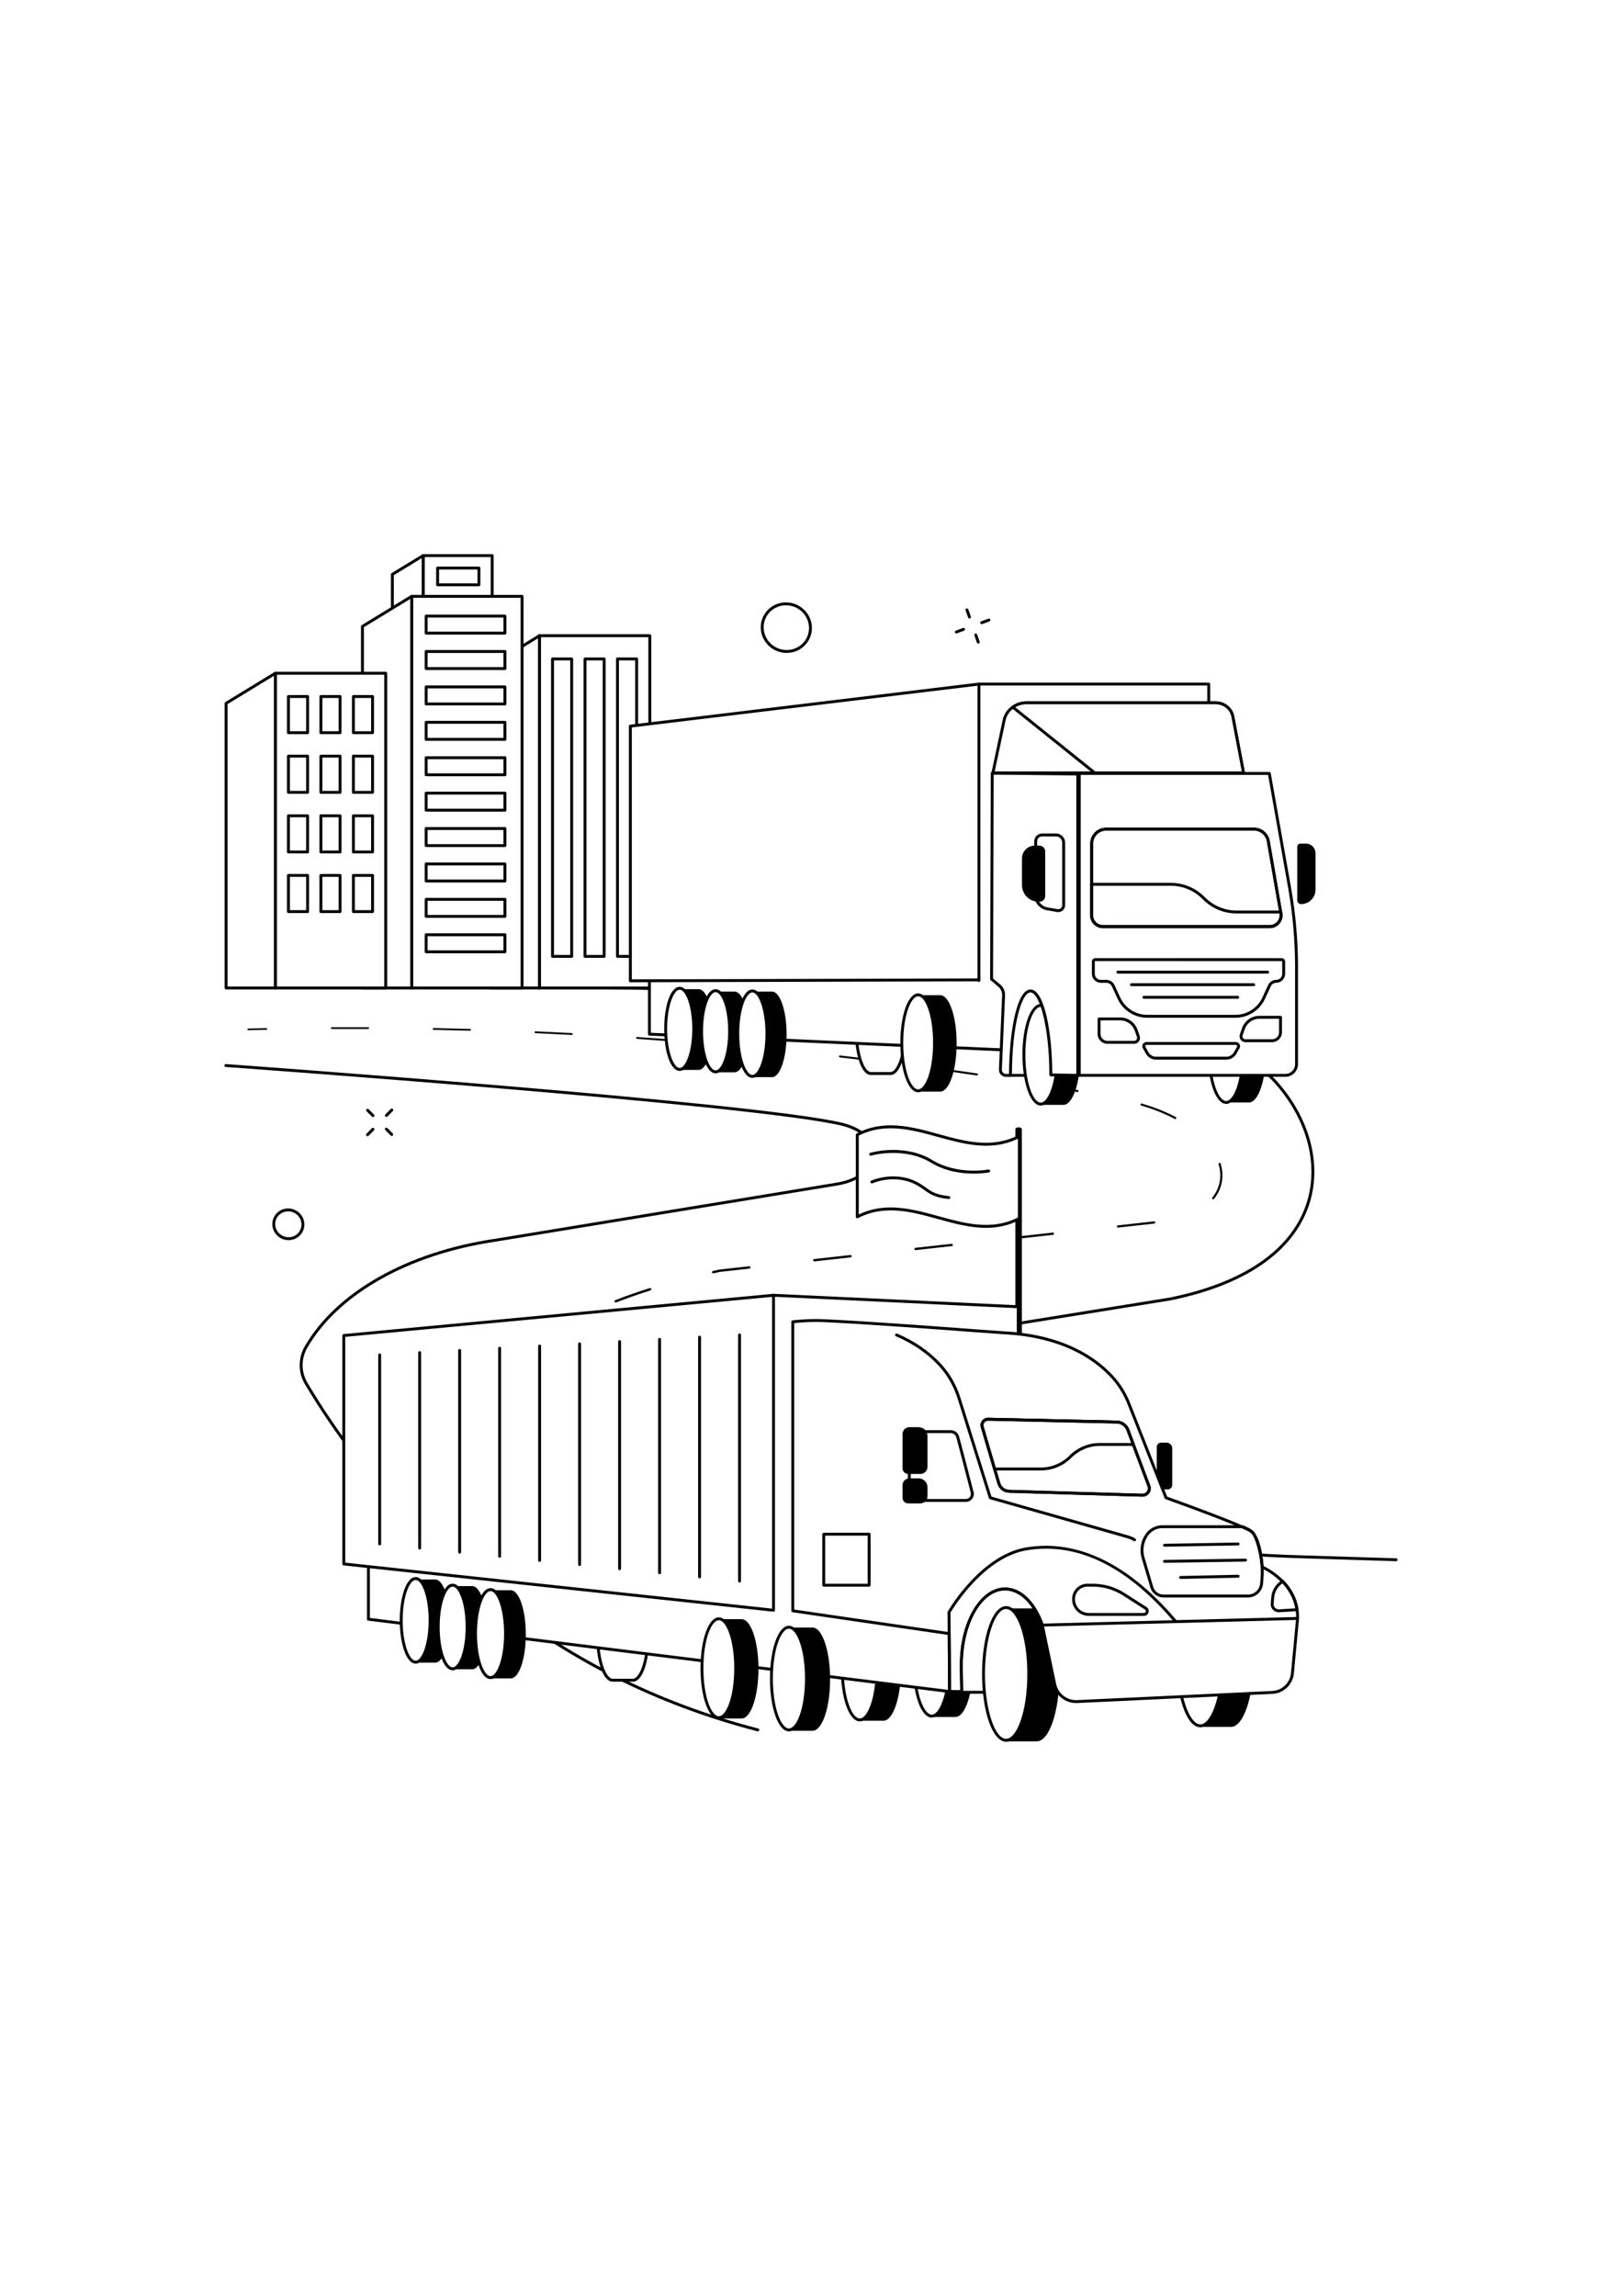 <?xml version="1.0" encoding="utf-8"?>
<!-- Generator: Adobe Illustrator 27.5.0, SVG Export Plug-In . SVG Version: 6.00 Build 0)  -->
<svg xmlns="http://www.w3.org/2000/svg" xmlns:xlink="http://www.w3.org/1999/xlink" viewBox="0 0 2500 2500" width="595" height="842" preserveAspectRatio="xMidYMid meet" data-scaled="true">
<g id="Background">
	<rect style="fill:#FFFFFF;" width="2500" height="2500"/>
</g>
<g id="Illustration">
	<g id="National_transport_1_">
		<g>
			<g>
				<path d="M2151.889,1886.81c-0.023,0-0.047,0-0.071-0.001l-141.757-4.395c-294.749-8.19-574.929-73.11-810.243-187.74
					c-30.063-14.645-45.863-37.899-42.268-62.204c4.419-29.876,36.059-53.815,80.607-60.985l565.301-90.999
					c142.777-29.283,192.763-93.873,209.539-142.898c20.113-58.779,3.248-127.523-45.113-183.887
					c-41.126-47.93-110.661-68.275-159.387-79.409c-389.468-88.989-1448.859-71.713-1459.518-71.527
					c-1.231-0.012-2.25-0.962-2.272-2.194c-0.021-1.233,0.962-2.251,2.194-2.273c10.664-0.185,1070.6-17.467,1460.59,71.64
					c49.342,11.275,119.798,31.923,161.782,80.854c49.403,57.58,66.581,127.951,45.95,188.243
					c-17.153,50.128-68.023,116.12-212.962,145.845l-565.396,91.017c-42.585,6.854-72.769,29.318-76.898,57.229
					c-3.344,22.61,11.165,43.579,39.806,57.533c234.745,114.353,514.291,179.118,808.417,187.292l141.765,4.395
					c1.233,0.038,2.202,1.069,2.164,2.301C2154.084,1885.855,2153.091,1886.81,2151.889,1886.81z"/>
				<path d="M1168.093,2149.028c-0.184,0-0.373-0.024-0.561-0.072c-156.3-40.42-296.903-111.36-417.901-210.849
					c-51.288-42.172-181.211-158.171-279.688-324.094c-10.597-17.855-10.667-40.211-0.183-58.343
					c48.269-83.483,157.285-145.313,291.616-165.395l526.453-86.508c33.258-4.972,55.352-22.151,56.32-43.771
					c0.9-20.123-17.106-37.124-46.992-44.369c-130.81-31.71-941.037-89.814-949.205-90.397c-1.23-0.088-2.156-1.157-2.069-2.387
					c0.087-1.23,1.151-2.13,2.387-2.069c8.172,0.583,818.772,58.715,949.939,90.513c38.359,9.298,51.188,31.363,50.402,48.909
					c-1.068,23.853-24.654,42.687-60.09,47.986l-526.453,86.508c-133.03,19.887-240.847,80.901-288.441,163.217
					c-9.676,16.735-9.616,37.361,0.157,53.828c98.118,165.314,227.578,280.901,278.685,322.922
					c120.492,99.074,260.516,169.719,416.182,209.974c1.194,0.309,1.912,1.528,1.603,2.722
					C1169.994,2148.36,1169.087,2149.028,1168.093,2149.028z"/>
				<g>
					<path d="M382.573,1066.015l27.917-0.658c0.718-0.017,1.313,0.551,1.329,1.268c0.017,0.718-0.551,1.313-1.267,1.329
						l-27.913,0.646c-0.714,0.02-1.309-0.543-1.328-1.256C381.291,1066.629,381.858,1066.034,382.573,1066.015z"/>
					<path d="M511.417,1064.05l56.077-0.011c0.737,0,1.336,0.598,1.336,1.335c0,0.737-0.598,1.335-1.336,1.335l-56.065-0.014
						c-0.731-0.001-1.335-0.593-1.335-1.323C510.094,1064.642,510.686,1064.05,511.417,1064.05z"/>
					<path d="M668.422,1065.274l56.058,1.372c0.757,0.019,1.356,0.647,1.337,1.405c-0.018,0.757-0.647,1.356-1.405,1.338
						l-56.046-1.397c-0.75-0.019-1.356-0.642-1.336-1.393C667.049,1065.849,667.672,1065.255,668.422,1065.274z"/>
					<path d="M825.348,1070.325l56.009,2.707c0.778,0.038,1.376,0.698,1.339,1.474c-0.038,0.777-0.698,1.376-1.474,1.338
						l-55.997-2.733c-0.77-0.038-1.375-0.693-1.338-1.462C823.925,1070.881,824.578,1070.287,825.348,1070.325z"/>
					<path d="M982.112,1079.084l55.932,4.012c0.795,0.057,1.394,0.748,1.337,1.544c-0.057,0.796-0.748,1.394-1.544,1.337
						l-55.919-4.036c-0.789-0.057-1.393-0.743-1.336-1.532C980.639,1079.62,981.324,1079.028,982.112,1079.084z"/>
					<path d="M1138.633,1091.48l55.824,5.304c0.815,0.077,1.411,0.8,1.334,1.614c-0.077,0.814-0.799,1.411-1.614,1.334l-55.81-5.329
						c-0.807-0.077-1.411-0.795-1.334-1.602C1137.109,1091.994,1137.826,1091.402,1138.633,1091.48z"/>
					<path d="M1294.823,1107.502l55.685,6.615c0.832,0.099,1.427,0.853,1.327,1.685c-0.098,0.832-0.853,1.427-1.685,1.327
						l-55.67-6.639c-0.824-0.098-1.427-0.849-1.328-1.673C1293.25,1107.992,1293.999,1107.403,1294.823,1107.502z"/>
					<path d="M1450.59,1127.25l55.504,8.008c0.848,0.123,1.437,0.91,1.315,1.759c-0.123,0.849-0.911,1.438-1.759,1.315l-0.015-0.002
						l-55.472-8.029l-0.014-0.002c-0.842-0.122-1.425-0.903-1.303-1.745C1448.968,1127.712,1449.748,1127.129,1450.59,1127.25z"/>
					<path d="M1605.791,1151.071l55.242,9.677c0.865,0.152,1.443,0.975,1.291,1.84c-0.152,0.865-0.975,1.443-1.84,1.291
						l-0.022-0.004l-55.198-9.696l-0.02-0.003c-0.857-0.151-1.431-0.968-1.279-1.826
						C1604.117,1151.494,1604.933,1150.921,1605.791,1151.071z"/>
					<path d="M1759.913,1181.558c17.998,5.327,35.622,12.106,52.283,20.877c0.794,0.418,1.099,1.401,0.68,2.195
						c-0.418,0.794-1.401,1.099-2.195,0.681c-16.423-8.657-33.856-15.375-51.682-20.661c-0.854-0.252-1.343-1.148-1.091-2.003
						C1758.161,1181.794,1759.059,1181.306,1759.913,1181.558z"/>
					<path d="M1881.398,1274.175c2.725,9.155,3.558,18.998,1.799,28.488c-1.715,9.495-6.052,18.426-12.052,25.89
						c-0.573,0.717-1.619,0.833-2.335,0.26c-0.718-0.573-0.833-1.619-0.261-2.335c5.698-7.089,9.772-15.487,11.392-24.414
						c1.656-8.922,0.889-18.214-1.706-26.95c-0.26-0.873,0.238-1.791,1.111-2.05
						C1880.22,1272.803,1881.139,1273.302,1881.398,1274.175z"/>
					<path d="M1779.104,1366.501l-55.719,6.202c-0.932,0.104-1.772-0.568-1.876-1.5c-0.104-0.932,0.568-1.772,1.5-1.875
						l55.723-6.176c0.925-0.102,1.758,0.564,1.861,1.489S1780.029,1366.398,1779.104,1366.501z"/>
					<path d="M1623.09,1383.865l-55.719,6.202c-0.952,0.106-1.81-0.58-1.916-1.532c-0.106-0.952,0.58-1.81,1.532-1.916l55.722-6.176
						c0.946-0.105,1.796,0.576,1.901,1.521C1624.715,1382.91,1624.035,1383.761,1623.09,1383.865z"/>
					<path d="M1467.077,1401.23l-55.719,6.202c-0.973,0.108-1.847-0.592-1.956-1.564c-0.108-0.972,0.592-1.848,1.564-1.956
						l55.724-6.176c0.964-0.107,1.833,0.589,1.94,1.554C1468.735,1400.254,1468.041,1401.124,1467.077,1401.23z"/>
					<path d="M1311.062,1418.595l-55.719,6.202c-0.991,0.111-1.885-0.604-1.996-1.596c-0.11-0.991,0.604-1.885,1.597-1.995
						l55.722-6.176c0.985-0.11,1.871,0.6,1.981,1.585C1312.757,1417.599,1312.047,1418.486,1311.062,1418.595z"/>
					<path d="M1155.049,1435.96l-46.024,5.123l0.198-0.033l-9.501,2.159c-0.993,0.226-1.991-0.394-2.217-1.387
						c-0.226-0.992,0.396-1.98,1.389-2.206l9.525-2.159c0.064-0.015,0.135-0.026,0.198-0.033l46.027-5.101
						c1.004-0.111,1.91,0.613,2.021,1.617C1156.777,1434.944,1156.054,1435.849,1155.049,1435.96z"/>
					<path d="M1002.485,1469.536c-17.778,5.649-35.402,11.777-52.784,18.521c-0.967,0.376-2.056-0.104-2.432-1.072
						c-0.375-0.967,0.105-2.056,1.072-2.432c17.468-6.768,35.17-12.914,53.014-18.575c0.983-0.311,2.032,0.232,2.344,1.215
						C1004.01,1468.175,1003.467,1469.224,1002.485,1469.536z"/>
					<path d="M859.238,1531.716c-15.865,9.698-31.106,20.452-45.061,32.684c-0.794,0.698-2.004,0.621-2.704-0.173
						c-0.698-0.795-0.62-2.005,0.173-2.704c14.168-12.408,29.592-23.274,45.608-33.056c0.898-0.547,2.068-0.265,2.615,0.632
						C860.419,1529.996,860.134,1531.168,859.238,1531.716z"/>
					<path d="M760.507,1646.456c-4.1,17.938-3.503,36.811,1.121,54.629c0.271,1.043-0.355,2.108-1.398,2.379
						c-1.044,0.271-2.109-0.355-2.38-1.399c-2.352-9.183-3.735-18.651-3.951-28.152c-0.223-9.499,0.727-19.031,2.824-28.298
						c0.232-1.045,1.267-1.704,2.313-1.472C760.081,1644.375,760.74,1645.411,760.507,1646.456z"/>
					<path d="M812.694,1785.738c12.793,13.47,26.745,25.839,41.35,37.365c0.863,0.679,1.011,1.929,0.332,2.791
						c-0.678,0.862-1.928,1.011-2.791,0.332c-14.723-11.63-28.811-24.127-41.757-37.77c-0.75-0.791-0.718-2.041,0.073-2.792
						C810.692,1784.913,811.943,1784.947,812.694,1785.738z"/>
					<path d="M938.119,1878.132c16.308,9.03,32.929,17.502,49.772,25.51c1.009,0.479,1.438,1.687,0.959,2.696
						c-0.48,1.009-1.686,1.439-2.696,0.959c-16.908-8.048-33.598-16.565-49.984-25.647c-0.972-0.539-1.323-1.762-0.784-2.734
						C935.925,1877.945,937.148,1877.593,938.119,1878.132z"/>
					<path d="M1080.708,1942.721c17.479,6.532,35.094,12.706,52.815,18.561c1.08,0.357,1.666,1.521,1.309,2.602
						c-0.357,1.08-1.521,1.666-2.601,1.31c-17.765-5.878-35.427-12.078-52.957-18.637c-1.059-0.396-1.595-1.576-1.2-2.634
						C1078.47,1942.862,1079.65,1942.325,1080.708,1942.721z"/>
					<path d="M1230.131,1989.962c18.04,4.799,36.153,9.328,54.323,13.609c1.127,0.265,1.825,1.394,1.56,2.52
						s-1.394,1.825-2.52,1.559c-18.207-4.298-36.356-8.845-54.433-13.663c-1.113-0.296-1.773-1.437-1.477-2.549
						C1227.88,1990.327,1229.02,1989.666,1230.131,1989.962z"/>
					<path d="M1383.096,2024.359c18.352,3.435,36.746,6.65,55.174,9.655c1.163,0.19,1.95,1.285,1.761,2.447
						c-0.19,1.162-1.285,1.95-2.447,1.761c-18.458-3.019-36.884-6.247-55.269-9.697c-1.15-0.216-1.907-1.323-1.692-2.474
						C1380.839,2024.901,1381.945,2024.143,1383.096,2024.359z"/>
					<path d="M1538.082,2048.259l55.667,6.275l0.044,0.005c1.189,0.134,2.045,1.207,1.911,2.396s-1.207,2.045-2.397,1.911
						l-55.752-6.31c-1.182-0.134-2.033-1.201-1.899-2.384s1.201-2.033,2.384-1.899L1538.082,2048.259z"/>
					<path d="M1694.222,2063.053l55.927,3.257l0.04,0.003c1.215,0.07,2.143,1.113,2.072,2.328c-0.071,1.216-1.112,2.143-2.328,2.072
						l-56.008-3.287c-1.207-0.071-2.129-1.108-2.058-2.316c0.071-1.208,1.107-2.129,2.315-2.059L1694.222,2063.053z"/>
					<path d="M1850.939,2069.634l27.898,0.36l0.02,0c1.234,0.016,2.221,1.029,2.204,2.262c-0.015,1.234-1.028,2.22-2.262,2.205
						l-27.937-0.374c-1.23-0.016-2.214-1.027-2.198-2.256c0.016-1.23,1.026-2.213,2.256-2.197H1850.939z"/>
				</g>
			</g>
		</g>
		<g>
			<g>
				<g>
					<rect x="831.307" y="460.66" style="fill:#FFFFFF;" width="170.249" height="542.878"/>
					<path d="M1001.557,1005.771H831.307c-1.233,0-2.234-1-2.234-2.234V460.66c0-1.233,1-2.233,2.234-2.233h170.249
						c1.234,0,2.234,1,2.234,2.233v542.877C1003.79,1004.771,1002.79,1005.771,1001.557,1005.771z M833.541,1001.304h165.782
						v-538.41H833.541V1001.304z"/>
				</g>
				<g>
					<polygon style="fill:#FFFFFF;" points="831.436,1003.538 755.514,1003.538 755.514,507.602 831.436,460.66 					"/>
					<path d="M831.436,1005.771h-75.923c-1.233,0-2.234-1-2.234-2.234V507.602c0-0.774,0.4-1.493,1.059-1.9l75.923-46.942
						c0.689-0.425,1.556-0.445,2.262-0.051c0.708,0.395,1.146,1.141,1.146,1.951v542.877
						C833.67,1004.771,832.67,1005.771,831.436,1005.771z M757.747,1001.304h71.456V464.667l-71.456,44.181V1001.304z"/>
				</g>
				<g>
					<path d="M881.131,957.058h-29.529c-1.233,0-2.234-1-2.234-2.234v-458.34c0-1.233,1-2.234,2.234-2.234h29.529
						c1.233,0,2.234,1,2.234,2.234v458.34C883.364,956.058,882.364,957.058,881.131,957.058z M853.835,952.591h25.062V498.718
						h-25.062V952.591z"/>
					<path d="M931.196,957.058h-29.529c-1.234,0-2.234-1-2.234-2.234v-458.34c0-1.233,1-2.234,2.234-2.234h29.529
						c1.234,0,2.234,1,2.234,2.234v458.34C933.43,956.058,932.43,957.058,931.196,957.058z M903.9,952.591h25.062V498.718H903.9
						V952.591z"/>
					<path d="M981.261,957.058h-29.529c-1.233,0-2.234-1-2.234-2.234v-458.34c0-1.233,1-2.234,2.234-2.234h29.529
						c1.234,0,2.234,1,2.234,2.234v458.34C983.495,956.058,982.495,957.058,981.261,957.058z M953.966,952.591h25.062V498.718
						h-25.062V952.591z"/>
				</g>
			</g>
			<g>
				<g>
					<g>
						<rect x="652.133" y="337.234" style="fill:#FFFFFF;" width="106.422" height="377.246"/>
						<path d="M758.555,716.714H652.133c-1.234,0-2.234-1-2.234-2.233V337.234c0-1.234,1-2.234,2.234-2.234h106.422
							c1.234,0,2.234,1,2.234,2.234v377.246C760.789,715.714,759.789,716.714,758.555,716.714z M654.366,712.247h101.955V339.468
							H654.366V712.247z"/>
					</g>
					<path d="M738.156,384.471h-63.661c-1.234,0-2.234-1-2.234-2.233v-25.843c0-1.233,1-2.233,2.234-2.233h63.661
						c1.233,0,2.234,1,2.234,2.233v25.843C740.39,383.471,739.39,384.471,738.156,384.471z M676.729,380.004h59.194v-21.376h-59.194
						V380.004z"/>
					<g>
						<polygon style="fill:#FFFFFF;" points="652.214,714.48 604.755,714.48 604.755,366.16 652.214,337.234 						"/>
						<path d="M652.213,716.714h-47.458c-1.234,0-2.234-1-2.234-2.233V366.159c0-0.779,0.406-1.502,1.071-1.907l47.458-28.925
							c0.689-0.42,1.55-0.437,2.256-0.04c0.703,0.396,1.14,1.141,1.14,1.948v377.246
							C654.447,715.714,653.447,716.714,652.213,716.714z M606.989,712.247h42.991V341.212l-42.991,26.202V712.247z"/>
					</g>
				</g>
				<g>
					<g>
						<rect x="634.427" y="400.037" style="fill:#FFFFFF;" width="170.249" height="603.501"/>
						<path d="M804.677,1005.771h-170.25c-1.234,0-2.234-1-2.234-2.234v-603.5c0-1.233,1-2.234,2.234-2.234h170.25
							c1.234,0,2.234,1,2.234,2.234v603.5C806.911,1004.771,805.91,1005.771,804.677,1005.771z M636.66,1001.304h165.783V402.271
							H636.66V1001.304z"/>
					</g>
					<g>
						<polygon style="fill:#FFFFFF;" points="634.556,1003.538 558.634,1003.538 558.634,446.311 634.556,400.037 						"/>
						<path d="M634.556,1005.771h-75.923c-1.233,0-2.233-1-2.233-2.234V446.31c0-0.779,0.406-1.502,1.071-1.908l75.923-46.273
							c0.688-0.42,1.55-0.436,2.256-0.04c0.703,0.396,1.14,1.141,1.14,1.948v603.5
							C636.79,1004.771,635.79,1005.771,634.556,1005.771z M560.867,1001.304h71.456V404.014l-71.456,43.55V1001.304z"/>
					</g>
					<g>
						<path d="M778.26,458.977H656.81c-1.234,0-2.234-1-2.234-2.233v-26.274c0-1.233,1-2.234,2.234-2.234h121.45
							c1.233,0,2.233,1,2.233,2.234v26.274C780.494,457.977,779.494,458.977,778.26,458.977z M659.044,454.509h116.983v-21.807
							H659.044V454.509z"/>
						<path d="M778.26,513.535H656.81c-1.234,0-2.234-1-2.234-2.233v-26.273c0-1.233,1-2.233,2.234-2.233h121.45
							c1.233,0,2.233,1,2.233,2.233v26.273C780.494,512.535,779.494,513.535,778.26,513.535z M659.044,509.068h116.983v-21.806
							H659.044V509.068z"/>
						<path d="M778.26,568.094H656.81c-1.234,0-2.234-1-2.234-2.234v-26.273c0-1.234,1-2.234,2.234-2.234h121.45
							c1.233,0,2.233,1,2.233,2.234v26.273C780.494,567.094,779.494,568.094,778.26,568.094z M659.044,563.627h116.983v-21.806
							H659.044V563.627z"/>
						<path d="M778.26,622.653H656.81c-1.234,0-2.234-1-2.234-2.233v-26.273c0-1.234,1-2.234,2.234-2.234h121.45
							c1.233,0,2.233,1,2.233,2.234v26.273C780.494,621.653,779.494,622.653,778.26,622.653z M659.044,618.186h116.983V596.38
							H659.044V618.186z"/>
						<path d="M778.26,677.213H656.81c-1.234,0-2.234-1-2.234-2.234v-26.274c0-1.233,1-2.234,2.234-2.234h121.45
							c1.233,0,2.233,1,2.233,2.234v26.274C780.494,676.212,779.494,677.213,778.26,677.213z M659.044,672.745h116.983v-21.807
							H659.044V672.745z"/>
						<path d="M778.26,731.771H656.81c-1.234,0-2.234-1-2.234-2.234v-26.274c0-1.234,1-2.234,2.234-2.234h121.45
							c1.233,0,2.233,1,2.233,2.234v26.274C780.494,730.771,779.494,731.771,778.26,731.771z M659.044,727.304h116.983v-21.807
							H659.044V727.304z"/>
						<path d="M778.26,786.33H656.81c-1.234,0-2.234-1-2.234-2.233v-26.273c0-1.234,1-2.234,2.234-2.234h121.45
							c1.233,0,2.233,1,2.233,2.234v26.273C780.494,785.33,779.494,786.33,778.26,786.33z M659.044,781.863h116.983v-21.806H659.044
							V781.863z"/>
						<path d="M778.26,840.889H656.81c-1.234,0-2.234-1-2.234-2.234v-26.273c0-1.234,1-2.234,2.234-2.234h121.45
							c1.233,0,2.233,1,2.233,2.234v26.273C780.494,839.889,779.494,840.889,778.26,840.889z M659.044,836.422h116.983v-21.806
							H659.044V836.422z"/>
						<path d="M778.26,895.447H656.81c-1.234,0-2.234-1-2.234-2.234v-26.273c0-1.233,1-2.234,2.234-2.234h121.45
							c1.233,0,2.233,1,2.233,2.234v26.273C780.494,894.447,779.494,895.447,778.26,895.447z M659.044,890.98h116.983v-21.806
							H659.044V890.98z"/>
						<path d="M778.26,950.007H656.81c-1.234,0-2.234-1-2.234-2.234V921.5c0-1.234,1-2.234,2.234-2.234h121.45
							c1.233,0,2.233,1,2.233,2.234v26.274C780.494,949.007,779.494,950.007,778.26,950.007z M659.044,945.54h116.983v-21.807
							H659.044V945.54z"/>
					</g>
				</g>
			</g>
			<g>
				<g>
					<rect x="424.265" y="518.547" style="fill:#FFFFFF;" width="170.249" height="484.991"/>
					<path d="M594.515,1005.771H424.266c-1.233,0-2.234-1-2.234-2.234V518.547c0-1.234,1-2.234,2.234-2.234h170.249
						c1.234,0,2.234,1,2.234,2.234v484.991C596.748,1004.771,595.748,1005.771,594.515,1005.771z M426.499,1001.304h165.782V520.78
						H426.499V1001.304z"/>
				</g>
				<g>
					<polygon style="fill:#FFFFFF;" points="424.394,1003.538 348.472,1003.538 348.472,564.82 424.394,518.547 					"/>
					<path d="M424.394,1005.771h-75.923c-1.234,0-2.234-1-2.234-2.234V564.82c0-0.779,0.406-1.502,1.071-1.907l75.923-46.273
						c0.688-0.42,1.55-0.436,2.257-0.04c0.703,0.396,1.14,1.141,1.14,1.948v484.991
						C426.628,1004.771,425.628,1005.771,424.394,1005.771z M350.705,1001.304h71.455v-478.78l-71.455,43.55V1001.304z"/>
				</g>
				<g>
					<path d="M474.089,612.374H444.56c-1.233,0-2.233-1-2.233-2.234v-55.769c0-1.233,1-2.234,2.233-2.234h29.529
						c1.233,0,2.234,1,2.234,2.234v55.769C476.323,611.374,475.322,612.374,474.089,612.374z M446.793,607.907h25.062v-51.302
						h-25.062V607.907z"/>
					<path d="M524.154,612.374h-29.529c-1.233,0-2.233-1-2.233-2.234v-55.769c0-1.233,1-2.234,2.233-2.234h29.529
						c1.234,0,2.234,1,2.234,2.234v55.769C526.388,611.374,525.388,612.374,524.154,612.374z M496.859,607.907h25.062v-51.302
						h-25.062V607.907z"/>
					<path d="M574.22,612.374H544.69c-1.234,0-2.234-1-2.234-2.234v-55.769c0-1.233,1-2.234,2.234-2.234h29.529
						c1.233,0,2.234,1,2.234,2.234v55.769C576.453,611.374,575.453,612.374,574.22,612.374z M546.924,607.907h25.062v-51.302
						h-25.062V607.907z"/>
					<path d="M474.089,704.278H444.56c-1.233,0-2.233-1-2.233-2.234v-55.77c0-1.234,1-2.234,2.233-2.234h29.529
						c1.233,0,2.234,1,2.234,2.234v55.77C476.323,703.278,475.322,704.278,474.089,704.278z M446.793,699.811h25.062v-51.303
						h-25.062V699.811z"/>
					<path d="M524.154,704.278h-29.529c-1.233,0-2.233-1-2.233-2.234v-55.77c0-1.234,1-2.234,2.233-2.234h29.529
						c1.234,0,2.234,1,2.234,2.234v55.77C526.388,703.278,525.388,704.278,524.154,704.278z M496.859,699.811h25.062v-51.303
						h-25.062V699.811z"/>
					<path d="M574.22,704.278H544.69c-1.234,0-2.234-1-2.234-2.234v-55.77c0-1.234,1-2.234,2.234-2.234h29.529
						c1.233,0,2.234,1,2.234,2.234v55.77C576.453,703.278,575.453,704.278,574.22,704.278z M546.924,699.811h25.062v-51.303h-25.062
						V699.811z"/>
					<path d="M474.089,796.182H444.56c-1.233,0-2.233-1-2.233-2.234v-55.77c0-1.234,1-2.234,2.233-2.234h29.529
						c1.233,0,2.234,1,2.234,2.234v55.77C476.323,795.182,475.322,796.182,474.089,796.182z M446.793,791.715h25.062v-51.303
						h-25.062V791.715z"/>
					<path d="M524.154,796.182h-29.529c-1.233,0-2.233-1-2.233-2.234v-55.77c0-1.234,1-2.234,2.233-2.234h29.529
						c1.234,0,2.234,1,2.234,2.234v55.77C526.388,795.182,525.388,796.182,524.154,796.182z M496.859,791.715h25.062v-51.303
						h-25.062V791.715z"/>
					<path d="M574.22,796.182H544.69c-1.234,0-2.234-1-2.234-2.234v-55.77c0-1.234,1-2.234,2.234-2.234h29.529
						c1.233,0,2.234,1,2.234,2.234v55.77C576.453,795.182,575.453,796.182,574.22,796.182z M546.924,791.715h25.062v-51.303h-25.062
						V791.715z"/>
					<path d="M474.089,888.086H444.56c-1.233,0-2.233-1-2.233-2.234v-55.769c0-1.234,1-2.234,2.233-2.234h29.529
						c1.233,0,2.234,1,2.234,2.234v55.769C476.323,887.086,475.322,888.086,474.089,888.086z M446.793,883.619h25.062v-51.302
						h-25.062V883.619z"/>
					<path d="M524.154,888.086h-29.529c-1.233,0-2.233-1-2.233-2.234v-55.769c0-1.234,1-2.234,2.233-2.234h29.529
						c1.234,0,2.234,1,2.234,2.234v55.769C526.388,887.086,525.388,888.086,524.154,888.086z M496.859,883.619h25.062v-51.302
						h-25.062V883.619z"/>
					<path d="M574.22,888.086H544.69c-1.234,0-2.234-1-2.234-2.234v-55.769c0-1.234,1-2.234,2.234-2.234h29.529
						c1.233,0,2.234,1,2.234,2.234v55.769C576.453,887.086,575.453,888.086,574.22,888.086z M546.924,883.619h25.062v-51.302
						h-25.062V883.619z"/>
				</g>
			</g>
		</g>
		<g>
			<g>
				<g>
					<path style="fill:#FFFFFF;" d="M1372.622,1003.472c-0.013,0-0.039,0-0.039,0h-30.276c0,0-0.021,0-0.031,0
						c-12.4,0-22.451,29.574-22.451,65.926c0,36.351,10.051,65.941,22.451,65.941c0.008,0,0.025,0,0.025,0h30.282
						c0,0,0.026,0,0.039,0c12.399,0,22.45-29.582,22.45-65.933S1385.021,1003.472,1372.622,1003.472z"/>
					<path d="M1372.623,1137.572h-30.321c-15.476,0-24.709-34.663-24.709-68.175c0-33.503,9.233-68.159,24.685-68.159h30.345
						c15.451,0,24.684,34.66,24.684,68.167C1397.306,1102.913,1388.073,1137.572,1372.623,1137.572z M1342.308,1005.706
						c-9.593,0-20.248,26.157-20.248,63.691c0,37.544,10.655,63.708,20.218,63.708h30.306c9.602,0,20.256-26.16,20.256-63.699
						c0-37.54-10.654-63.7-20.217-63.7H1342.308z"/>
				</g>
			</g>
			<g>
				<polygon style="fill:#FFFFFF;" points="1608.475,1101.7 1608.475,659.793 1000.965,737.999 1000.965,1074.7 				"/>
				<path d="M1608.475,1103.933c-0.033,0-0.067-0.001-0.099-0.002l-607.51-26.999c-1.194-0.053-2.134-1.036-2.134-2.231V737.999
					c0-1.123,0.834-2.072,1.949-2.215l607.51-78.205c0.635-0.084,1.278,0.114,1.76,0.538c0.482,0.424,0.758,1.035,0.758,1.677
					V1101.7c0,0.61-0.249,1.193-0.689,1.614C1609.603,1103.712,1609.049,1103.933,1608.475,1103.933z M1003.199,1072.564
					l603.042,26.801V662.333l-603.042,77.629V1072.564z"/>
			</g>
			<g>
				<path style="fill:#FFFFFF;" d="M1530.111,988.055l18.969,17.729l-5.157,119.728c-0.296,6.876,5.162,12.613,11.999,12.613h107.09
					v-149.71L1530.111,988.055z"/>
				<path d="M1663.013,1140.358h-107.09c-3.906,0-7.549-1.557-10.259-4.386c-2.731-2.852-4.142-6.6-3.972-10.556l5.113-118.702
					l-18.219-17.028c-0.672-0.627-0.89-1.6-0.552-2.454c0.337-0.852,1.16-1.411,2.076-1.411c0.002,0,0.004,0,0.007,0l132.902,0.36
					c1.23,0.003,2.227,1.002,2.227,2.233v149.71C1665.246,1139.358,1664.246,1140.358,1663.013,1140.358z M1535.788,990.304
					l14.817,13.849c0.477,0.445,0.735,1.076,0.707,1.727l-5.157,119.728c-0.117,2.727,0.854,5.31,2.735,7.274
					c1.859,1.94,4.357,3.009,7.033,3.009h104.856V990.642L1535.788,990.304z"/>
			</g>
			<rect x="1508.822" y="535.211" style="fill:#FFFFFF;" width="354.216" height="456.765"/>
			<path d="M1863.038,994.209h-56.624c-1.234,0-2.234-1-2.234-2.234c0-1.233,1-2.234,2.234-2.234h54.391V537.445h-349.749v454.531
				c0,1.234-1,2.234-2.234,2.234c-1.234,0-2.234-1-2.234-2.234V535.211c0-1.233,1-2.234,2.234-2.234h354.216
				c1.234,0,2.234,1,2.234,2.234v456.765C1865.271,993.209,1864.271,994.209,1863.038,994.209z"/>
			<g>
				<path d="M1639.139,1031.331c-0.015,0-0.045,0-0.045,0h-34.977c0,0-0.024,0-0.036,0c-14.325,0-25.937,34.143-25.937,76.139
					c0,41.996,11.612,76.158,25.937,76.158c0.01,0,0.028,0,0.028,0h34.984c0,0,0.03,0,0.045,0c14.324,0,25.936-34.152,25.936-76.149
					S1653.463,1031.331,1639.139,1031.331z"/>
				<g>
					<ellipse style="fill:#FFFFFF;" cx="1604.081" cy="1106.37" rx="25.936" ry="76.042"/>
					<path d="M1604.081,1184.646c-15.796,0-28.17-34.382-28.17-78.275c0-43.894,12.374-78.276,28.17-78.276
						s28.169,34.383,28.169,78.276C1632.25,1150.263,1619.877,1184.646,1604.081,1184.646z M1604.081,1032.562
						c-11.447,0-23.703,29.658-23.703,73.809c0,44.15,12.256,73.808,23.703,73.808s23.702-29.658,23.702-73.808
						C1627.783,1062.22,1615.528,1032.562,1604.081,1032.562z"/>
				</g>
			</g>
			<g>
				<path d="M1925.133,1027.616c-0.015,0-0.045,0-0.045,0h-34.977c0,0-0.024,0-0.036,0c-14.325,0-25.937,34.143-25.937,76.139
					s11.612,76.158,25.937,76.158h0.028h34.984c0,0,0.03,0,0.045,0c14.324,0,25.936-34.152,25.936-76.149
					C1951.07,1061.768,1939.457,1027.616,1925.133,1027.616z"/>
				<g>
					<ellipse style="fill:#FFFFFF;" cx="1889.868" cy="1103.264" rx="26.144" ry="76.65"/>
					<path d="M1889.868,1182.147c-15.913,0-28.378-34.65-28.378-78.884c0-44.234,12.465-78.884,28.378-78.884
						c15.913,0,28.378,34.65,28.378,78.884C1918.245,1147.498,1905.781,1182.147,1889.868,1182.147z M1889.868,1028.847
						c-11.547,0-23.91,29.902-23.91,74.417c0,44.514,12.363,74.416,23.91,74.416s23.911-29.902,23.911-74.416
						C1913.778,1058.749,1901.415,1028.847,1889.868,1028.847z"/>
				</g>
			</g>
			<g>
				<path style="fill:#FFFFFF;" d="M1529.35,672.457l-1.032,317.388l11.955,10.073c4.388,3.698,6.816,9.241,6.568,14.996
					l-4.924,114.33c-0.209,4.865,3.649,8.929,8.486,8.936c3.661,0.005,7.064-0.021,7.064-0.137
					c0-71.398,13.41-129.933,30.76-129.933s31.414,57.875,31.414,129.273c0,0.25,41.526,0.742,41.526,0.742V673.804L1529.35,672.457
					z"/>
				<path d="M1552.685,1140.415c-0.677,0-1.434-0.001-2.284-0.002c-2.941-0.004-5.685-1.18-7.725-3.313
					c-2.057-2.15-3.119-4.974-2.99-7.953l4.924-114.329c0.216-5.03-1.943-9.962-5.777-13.192l-11.954-10.073
					c-0.505-0.425-0.796-1.054-0.794-1.716l1.032-317.388c0.002-0.594,0.241-1.165,0.665-1.583c0.423-0.418,0.988-0.671,1.591-0.643
					l131.817,1.348c1.225,0.013,2.211,1.009,2.211,2.234v464.32c0,0.597-0.239,1.169-0.663,1.589
					c-0.425,0.419-1.012,0.626-1.597,0.645c0,0-10.385-0.123-20.77-0.277c-5.196-0.077-10.391-0.162-14.288-0.244
					c-1.958-0.04-3.589-0.081-4.731-0.118c-1.939-0.064-3.945-0.13-3.945-2.336c0-74.866-15.379-127.039-29.181-127.039
					c-13.777,0-28.526,51.313-28.526,127.699c0,0.593-0.239,1.167-0.659,1.586
					C1558.332,1140.339,1558.255,1140.415,1552.685,1140.415z M1530.556,988.809l11.157,9.401c4.885,4.116,7.636,10.397,7.36,16.8
					l-4.924,114.329c-0.075,1.752,0.547,3.411,1.755,4.673c1.191,1.244,2.791,1.931,4.504,1.934c2.32-0.002,3.839-0.008,4.83-0.022
					c0.252-63.443,11.796-130.047,32.989-130.047c21.614,0,33.387,66.266,33.644,129.392c5.878,0.178,23.728,0.433,37.063,0.595
					V676.015l-127.358-1.302L1530.556,988.809z"/>
			</g>
			<g>
				<path style="fill:#FFFFFF;" d="M1956.387,672.935h-292.935v465.201h317.754c9.481,0,17.167-7.736,17.167-17.28V971.695
					c0-41.429-3.641-82.776-10.882-123.559L1956.387,672.935z"/>
				<path d="M1981.205,1140.37h-317.754c-1.234,0-2.234-1-2.234-2.234V672.935c0-1.234,1-2.234,2.234-2.234h292.935
					c1.083,0,2.01,0.777,2.199,1.843l31.104,175.201c7.244,40.801,10.917,82.503,10.917,123.95v149.161
					C2000.606,1131.616,1991.903,1140.37,1981.205,1140.37z M1665.685,1135.903h315.52c8.234,0,14.934-6.75,14.934-15.047V971.695
					c0-41.186-3.649-82.625-10.847-123.169l-30.777-173.358h-288.83V1135.903z"/>
			</g>
			<g>
				<path style="fill:#FFFFFF;" d="M1614.273,881.595l15.41,2.655c5.093,0.877,9.744-3.071,9.744-8.272v-96.377
					c0-6.573-5.294-11.901-11.823-11.901h-21.422c-5.452,0-9.871,4.449-9.871,9.936v82.52
					C1596.31,870.752,1603.896,879.807,1614.273,881.595z"/>
				<path d="M1631.095,886.605c-0.596,0-1.194-0.05-1.791-0.154l-15.411-2.656c-11.482-1.978-19.816-11.92-19.816-23.64v-82.52
					c0-6.711,5.43-12.17,12.105-12.17h21.422c7.751,0,14.057,6.341,14.057,14.135v96.377c0,3.152-1.378,6.119-3.78,8.144
					C1635.96,885.739,1633.559,886.605,1631.095,886.605z M1606.181,769.933c-4.211,0-7.637,3.455-7.637,7.703v82.52
					c0,9.539,6.775,17.63,16.108,19.238l15.41,2.656c1.759,0.302,3.565-0.186,4.938-1.344c1.394-1.174,2.192-2.897,2.192-4.728
					v-96.377c0-5.331-4.302-9.668-9.59-9.668H1606.181z"/>
			</g>
			<polygon style="fill:#FFFFFF;" points="1508.822,991.976 1508.822,535.211 971.57,600.043 971.57,992.462 			"/>
			<g>
				<path style="fill:#FFFFFF;" d="M1916.629,672.035h-386.238l17.33-81.38c3.293-15.462,17.774-26.595,34.596-26.595h291.087
					c13.151,0,24.409,8.841,26.712,20.977L1916.629,672.035z"/>
				<path d="M1916.629,674.269h-386.239c-0.674,0-1.312-0.304-1.736-0.828c-0.424-0.525-0.589-1.212-0.448-1.872l17.33-81.381
					c3.501-16.434,18.969-28.362,36.781-28.362h291.087c14.243,0,26.4,9.587,28.907,22.795l16.513,86.998
					c0.124,0.653-0.05,1.328-0.474,1.841C1917.925,673.972,1917.295,674.269,1916.629,674.269z M1533.15,669.802h380.782
					l-16.01-84.348c-2.107-11.102-12.419-19.161-24.518-19.161h-291.087c-15.717,0-29.347,10.442-32.412,24.827L1533.15,669.802z"/>
			</g>
			<g>
				<path style="fill:#FFFFFF;" d="M1900.116,585.038c-2.304-12.137-13.561-20.977-26.712-20.977h-291.087
					c-7.923,0-15.308,2.493-21.268,6.722l126.269,101.253h229.311L1900.116,585.038z"/>
				<path d="M1916.628,674.268h-229.311c-0.508,0-1.001-0.173-1.397-0.491l-126.268-101.252c-0.547-0.438-0.856-1.108-0.835-1.808
					c0.021-0.7,0.369-1.35,0.94-1.756c6.576-4.668,14.378-7.135,22.56-7.135h291.087c14.243,0,26.4,9.587,28.907,22.795
					l16.512,86.997c0.124,0.653-0.05,1.328-0.474,1.841C1917.924,673.971,1917.293,674.268,1916.628,674.268z M1688.102,669.801
					h225.829l-16.009-84.346c-2.107-11.102-12.419-19.161-24.518-19.161h-291.087c-6.231,0-12.207,1.611-17.455,4.683
					L1688.102,669.801z"/>
			</g>
			<g>
				<g>
					<path style="fill:#FFFFFF;" d="M1704.805,758.745h228.156c10.777,0,19.996,7.793,21.859,18.477l19.402,111.255
						c1.872,10.737-6.335,20.576-17.165,20.576H1700.04c-9.625,0-17.428-7.854-17.428-17.543V781.084
						C1682.612,768.746,1692.548,758.745,1704.805,758.745z"/>
					<path d="M1957.057,911.286h-257.018c-10.841,0-19.66-8.871-19.66-19.776V781.084c0-13.55,10.957-24.573,24.426-24.573h228.156
						c11.888,0,22.006,8.548,24.06,20.327l19.402,111.256c1.01,5.794-0.577,11.695-4.354,16.187
						C1968.326,908.732,1962.855,911.286,1957.057,911.286z M1704.805,760.978c-11.005,0-19.959,9.019-19.959,20.106V891.51
						c0,8.441,6.815,15.309,15.193,15.309h257.018c4.475,0,8.701-1.973,11.593-5.414c2.926-3.48,4.155-8.053,3.371-12.544
						l-19.402-111.256c-1.679-9.634-9.947-16.627-19.658-16.627H1704.805z"/>
				</g>
				<g>
					<path style="fill:#FFFFFF;" d="M1855.3,865.104c-13.333-13.618-31.534-21.359-50.527-21.359h-122.386v47.765
						c0,9.687,8.028,17.24,17.653,17.24h257.018c10.83,0,19.038-9.688,17.165-20.426l-0.351-1.862h-68.043
						C1886.834,886.463,1868.634,878.72,1855.3,865.104z"/>
					<path d="M1957.057,910.984h-257.018c-10.965,0-19.886-8.736-19.886-19.474v-47.765c0-1.233,1-2.234,2.234-2.234h122.386
						c19.417,0,38.416,8.03,52.123,22.03c12.877,13.147,30.711,20.688,48.932,20.688h68.043c1.074,0,1.996,0.764,2.195,1.819
						l0.35,1.862c1.01,5.786-0.556,11.635-4.292,16.077C1968.386,908.434,1962.895,910.984,1957.057,910.984z M1684.62,845.979
						v45.532c0,8.274,6.917,15.007,15.419,15.007h257.018c4.515,0,8.761-1.97,11.649-5.405c2.884-3.43,4.092-7.952,3.316-12.404
						l-66.193-0.012c-19.414,0-38.412-8.029-52.123-22.029c-12.873-13.148-30.708-20.689-48.932-20.689H1684.62z"/>
				</g>
				<path d="M1957.057,911.286h-257.018c-10.841,0-19.66-8.871-19.66-19.776V781.084c0-13.55,10.957-24.573,24.426-24.573h228.156
					c11.888,0,22.006,8.548,24.06,20.327l19.402,111.256c1.01,5.794-0.577,11.695-4.354,16.187
					C1968.326,908.732,1962.855,911.286,1957.057,911.286z M1704.805,760.978c-11.005,0-19.959,9.019-19.959,20.106V891.51
					c0,8.441,6.815,15.309,15.193,15.309h257.018c4.475,0,8.701-1.973,11.593-5.414c2.926-3.48,4.155-8.053,3.371-12.544
					l-19.402-111.256c-1.679-9.634-9.947-16.627-19.658-16.627H1704.805z"/>
			</g>
			<g>
				<path d="M1449.255,1014.615c-0.014,0-0.043,0-0.043,0h-34.013h-0.035c-13.93,0-25.222,33.443-25.222,74.282
					c0,40.839,11.292,74.3,25.222,74.3h0.028h34.02c0,0,0.029,0,0.043,0c13.929,0,25.222-33.452,25.222-74.291
					C1474.477,1048.067,1463.184,1014.615,1449.255,1014.615z"/>
				<g>
					<ellipse style="fill:#FFFFFF;" cx="1415.163" cy="1088.043" rx="25.222" ry="73.946"/>
					<path d="M1415.163,1164.223c-15.395,0-27.455-33.462-27.455-76.18s12.06-76.18,27.455-76.18
						c15.396,0,27.456,33.462,27.456,76.18S1430.559,1164.223,1415.163,1164.223z M1415.163,1016.33
						c-11.101,0-22.988,28.816-22.988,71.713s11.886,71.713,22.988,71.713c11.102,0,22.989-28.816,22.989-71.713
						S1426.265,1016.33,1415.163,1016.33z"/>
				</g>
			</g>
			<g>
				<path d="M1076.841,1005.329c-0.012,0-0.037,0-0.037,0h-29.157c0,0-0.02,0-0.03,0c-11.941,0-21.621,27.66-21.621,62.211
					c0,34.551,9.68,62.227,21.621,62.227c0.008,0,0.024,0,0.024,0h29.163c0,0,0.025,0,0.037,0c11.941,0,21.62-27.668,21.62-62.219
					C1098.462,1032.996,1088.782,1005.329,1076.841,1005.329z"/>
				<g>
					<ellipse style="fill:#FFFFFF;" cx="1047.617" cy="1066.49" rx="21.62" ry="62.561"/>
					<path d="M1047.617,1131.285c-13.599,0-23.854-27.856-23.854-64.795c0-36.939,10.255-64.794,23.854-64.794
						s23.854,27.855,23.854,64.794C1071.471,1098.339,1062.549,1131.285,1047.617,1131.285z M1047.617,1006.163
						c-9.17,0-19.387,24.775-19.387,60.327c0,35.553,10.217,60.328,19.387,60.328s19.387-24.775,19.387-60.328
						C1067.004,1030.938,1056.787,1006.163,1047.617,1006.163z"/>
				</g>
			</g>
			<g>
				<path d="M1132.195,1009.044c-0.012,0-0.037,0-0.037,0h-29.157h-0.03c-11.941,0-21.621,27.66-21.621,62.211
					c0,34.552,9.68,62.227,21.621,62.227h0.024h29.163c0,0,0.025,0,0.037,0c11.94,0,21.62-27.668,21.62-62.219
					C1153.815,1036.711,1144.135,1009.044,1132.195,1009.044z"/>
				<g>
					<ellipse style="fill:#FFFFFF;" cx="1102.971" cy="1070.204" rx="21.62" ry="62.561"/>
					<path d="M1102.971,1134.999c-13.599,0-23.854-27.856-23.854-64.795c0-36.939,10.255-64.794,23.854-64.794
						c13.599,0,23.854,27.855,23.854,64.794C1126.825,1102.054,1117.902,1134.999,1102.971,1134.999z M1102.971,1009.877
						c-9.17,0-19.387,24.775-19.387,60.327c0,35.553,10.217,60.328,19.387,60.328c9.17,0,19.387-24.775,19.387-60.328
						C1122.358,1034.652,1112.141,1009.877,1102.971,1009.877z"/>
				</g>
			</g>
			<g>
				<path d="M1189.955,1009.044c-0.013,0-0.039,0-0.039,0h-30.276c0,0-0.021,0-0.031,0c-12.399,0-22.451,29.574-22.451,65.926
					s10.051,65.942,22.451,65.942c0.008,0,0.025,0,0.025,0h30.282c0,0,0.026,0,0.039,0c12.399,0,22.45-29.582,22.45-65.933
					C1212.405,1038.625,1202.353,1009.044,1189.955,1009.044z"/>
				<g>
					<ellipse style="fill:#FFFFFF;" cx="1159.609" cy="1073.913" rx="22.45" ry="65.82"/>
					<path d="M1159.609,1141.967c-15.451,0-24.684-34.602-24.684-68.055c0-33.452,9.233-68.054,24.684-68.054
						c15.451,0,24.684,34.602,24.684,68.054C1184.293,1107.365,1175.06,1141.967,1159.609,1141.967z M1159.609,1010.325
						c-9.562,0-20.217,26.115-20.217,63.587c0,37.473,10.654,63.588,20.217,63.588c9.563,0,20.217-26.115,20.217-63.588
						C1179.826,1036.44,1169.172,1010.325,1159.609,1010.325z"/>
				</g>
			</g>
			<g>
				<g>
					<path style="fill:#FFFFFF;" d="M1748.068,1087.276h-41.219c-7.09,0-12.839-5.786-12.839-12.923v-23.193h32.587
						c11.053,0,20.903,7.022,24.571,17.518l3.314,9.482C1756.037,1082.612,1752.756,1087.276,1748.068,1087.276z"/>
					<path d="M1748.067,1089.509h-41.219c-8.31,0-15.072-6.799-15.072-15.156v-23.193c0-1.233,1-2.234,2.234-2.234h32.586
						c11.984,0,22.705,7.642,26.68,19.015l3.313,9.482c0.973,2.783,0.537,5.878-1.168,8.28
						C1753.705,1088.122,1751.024,1089.509,1748.067,1089.509z M1696.244,1053.393v20.959c0,5.894,4.757,10.689,10.605,10.689
						h41.219c1.491,0,2.843-0.701,3.711-1.924c0.881-1.242,1.097-2.78,0.594-4.221l-3.313-9.482
						c-3.349-9.583-12.376-16.022-22.463-16.022H1696.244z"/>
				</g>
				<g>
					<path style="fill:#FFFFFF;" d="M1919.589,1084.779h41.219c7.09,0,12.839-5.786,12.839-12.923v-23.193h-32.587
						c-11.053,0-20.903,7.022-24.571,17.518l-3.314,9.482C1911.619,1080.115,1914.9,1084.779,1919.589,1084.779z"/>
					<path d="M1960.808,1087.012h-41.219c-2.956,0-5.636-1.387-7.353-3.805c-1.705-2.401-2.142-5.497-1.169-8.28l3.314-9.484
						c3.974-11.373,14.696-19.015,26.68-19.015h32.586c1.234,0,2.234,1,2.234,2.234v23.193
						C1975.88,1080.213,1969.118,1087.012,1960.808,1087.012z M1941.06,1050.896c-10.087,0-19.114,6.439-22.463,16.022l-3.314,9.483
						c-0.503,1.44-0.286,2.978,0.595,4.221c0.868,1.223,2.22,1.924,3.71,1.924h41.219c5.848,0,10.605-4.795,10.605-10.69v-20.959
						H1941.06z"/>
				</g>
			</g>
			<g>
				<path style="fill:#FFFFFF;" d="M1890.2,1111.683h-108.452c-5.572,0-10.718-3.003-13.486-7.871l-4.79-8.423
					c-1.626-2.859,0.425-6.419,3.698-6.419h137.607c3.273,0,5.324,3.56,3.698,6.419l-4.79,8.423
					C1900.917,1108.68,1895.772,1111.683,1890.2,1111.683z"/>
				<path d="M1890.199,1113.917h-108.452c-6.358,0-12.269-3.448-15.427-9.001l-4.79-8.424c-1.166-2.048-1.154-4.487,0.032-6.524
					c1.177-2.024,3.273-3.233,5.607-3.233h137.607c2.334,0,4.431,1.208,5.608,3.233c1.186,2.037,1.196,4.477,0.032,6.525
					l-4.79,8.423C1902.469,1110.468,1896.558,1113.917,1890.199,1113.917z M1767.169,1091.203c-1.045,0-1.568,0.707-1.746,1.011
					c-0.18,0.311-0.542,1.133-0.01,2.07l4.79,8.425c2.366,4.157,6.788,6.741,11.544,6.741h108.452c4.756,0,9.179-2.583,11.544-6.741
					l4.79-8.424c0.532-0.937,0.17-1.76-0.011-2.071c-0.177-0.303-0.701-1.011-1.746-1.011H1767.169z"/>
			</g>
			<path d="M1602.142,870.628h-1.281c-14.174,0-25.664-11.49-25.664-25.664v-41.076c0-10.895,8.832-19.726,19.726-19.726h7.075
				c4.99,0,9.036,4.045,9.036,9.036v68.539C1611.034,866.647,1607.053,870.628,1602.142,870.628z"/>
			<path d="M2005.363,874.286c-3.247,0-5.879-2.632-5.879-5.878v-82.815c0-2.491,2.02-4.511,4.511-4.511h9.013
				c8.057,0,14.589,6.532,14.589,14.589v56.38C2027.598,864.331,2017.643,874.286,2005.363,874.286z"/>
			<g>
				<g>
					<path style="fill:#FFFFFF;" d="M1975.52,959.826h-287.356c-1.662,0-3.01,1.356-3.01,3.029v18.842
						c0,6.384,5.142,11.559,11.484,11.559h8.663c4.465,0,8.525,2.605,10.41,6.679l8.987,19.425
						c7.833,16.931,24.706,27.757,43.261,27.757h136.43c18.557,0,35.431-10.828,43.263-27.761l8.982-19.419
						c1.885-4.075,5.945-6.68,10.411-6.68c6.342,0,11.484-5.175,11.484-11.559v-18.842
						C1978.529,961.182,1977.182,959.826,1975.52,959.826z"/>
					<path d="M1904.389,1049.352H1767.96c-19.346,0-37.123-11.403-45.29-29.053l-8.987-19.425c-1.513-3.271-4.803-5.384-8.382-5.384
						h-8.664c-7.563,0-13.717-6.187-13.717-13.793v-18.842c0-2.902,2.351-5.262,5.243-5.262h287.356c2.891,0,5.243,2.36,5.243,5.262
						v18.842c0,7.606-6.153,13.793-13.717,13.793c-3.58,0-6.871,2.114-8.383,5.385l-8.982,19.419
						C1941.515,1037.946,1923.737,1049.352,1904.389,1049.352z M1688.163,962.059c-0.428,0-0.776,0.357-0.776,0.795v18.842
						c0,5.142,4.15,9.326,9.25,9.326h8.664c5.315,0,10.196,3.131,12.437,7.976l8.987,19.425
						c7.438,16.074,23.624,26.461,41.235,26.461h136.429c17.613,0,33.799-10.388,41.236-26.466l8.982-19.419
						c2.241-4.846,7.123-7.977,12.438-7.977c5.1,0,9.25-4.184,9.25-9.326v-18.842c0-0.438-0.348-0.795-0.775-0.795H1688.163z"/>
				</g>
				<g>
					<path d="M1953.802,981.347h-230.827c-1.233,0-2.234-1-2.234-2.233c0-1.234,1-2.234,2.234-2.234h230.827
						c1.234,0,2.234,1,2.234,2.234C1956.035,980.347,1955.035,981.347,1953.802,981.347z"/>
					<path d="M1932.367,1000.713h-188.508c-1.234,0-2.234-1-2.234-2.234c0-1.233,1-2.234,2.234-2.234h188.508
						c1.234,0,2.234,1,2.234,2.234C1934.6,999.713,1933.6,1000.713,1932.367,1000.713z"/>
					<path d="M1907.636,1020.079h-144.541c-1.234,0-2.234-1-2.234-2.234c0-1.233,1-2.234,2.234-2.234h144.541
						c1.234,0,2.234,1,2.234,2.234C1909.87,1019.079,1908.87,1020.079,1907.636,1020.079z"/>
				</g>
			</g>
			<path d="M971.57,994.696c-0.591,0-1.158-0.234-1.577-0.652c-0.421-0.419-0.656-0.988-0.656-1.581v-392.42
				c0-1.13,0.844-2.082,1.966-2.217l537.252-64.831c0.628-0.076,1.271,0.121,1.749,0.546c0.478,0.423,0.751,1.032,0.751,1.671
				v455.82c0,1.231-0.997,2.23-2.228,2.234l-537.251,1.431C971.575,994.696,971.573,994.696,971.57,994.696z M1508.822,991.031
				h0.022H1508.822z M973.804,602.023v388.201l532.784-1.42V537.73L973.804,602.023z"/>
		</g>
		<g>
			<g>
				<path d="M1568.188,1723.13h3.613c1.76,0,3.2-1.44,3.2-3.201v-498.292c0-1.76-1.44-3.201-3.201-3.201h-3.613
					c-1.76,0-3.2,1.44-3.2,3.201v498.292C1564.987,1721.689,1566.427,1723.13,1568.188,1723.13z"/>
				<g>
					<g>
						<path style="fill:#FFFFFF;" d="M1321.337,1356.199c83.262-43.543,166.526,45.957,249.787,2.414
							c-0.001-42.171-0.001-84.342,0-126.513c-83.262,43.543-166.526-45.957-249.787-2.414
							C1321.337,1271.857,1321.337,1314.028,1321.337,1356.199z"/>
						<path d="M1519.641,1373.106c-24.919,0.001-49.701-6.84-74.004-13.547c-40.517-11.182-82.412-22.746-123.264-1.381
							c-0.693,0.363-1.522,0.336-2.192-0.069c-0.669-0.405-1.076-1.13-1.076-1.911v-126.513c0-0.831,0.461-1.594,1.199-1.979
							c42.409-22.18,85.169-10.379,126.522,1.033c40.518,11.183,82.415,22.746,123.265,1.381c0.693-0.363,1.523-0.336,2.192,0.069
							c0.669,0.405,1.076,1.13,1.076,1.911v126.513c0,0.831-0.461,1.594-1.198,1.979
							C1554.674,1369.737,1537.122,1373.105,1519.641,1373.106z M1372.822,1341.706c24.918,0,49.7,6.839,74.003,13.546
							c40.121,11.073,81.593,22.518,122.066,1.998v-121.529c-41.338,19.931-82.964,8.442-123.255-2.675
							c-40.119-11.072-81.59-22.519-122.065-1.998v121.528C1339.974,1344.669,1356.43,1341.706,1372.822,1341.706z"/>
					</g>
					<path d="M1500.849,1289.578c-17.858,0-43.174-3.065-66.091-16.983c-41.513-25.21-91.707-10.885-92.209-10.738
						c-1.185,0.352-2.423-0.329-2.773-1.513c-0.348-1.184,0.329-2.426,1.513-2.773c2.128-0.626,52.606-15.019,95.788,11.207
						c38.623,23.457,85.875,14.62,86.348,14.528c1.214-0.243,2.384,0.555,2.619,1.766c0.236,1.211-0.555,2.383-1.766,2.619
						C1523.422,1287.858,1514.228,1289.578,1500.849,1289.578z"/>
					<path d="M1462.457,1328.725c-0.076,0-0.155-0.003-0.233-0.012c-21.34-2.219-28.885-7.622-37.622-13.88
						c-2.42-1.733-4.922-3.525-7.871-5.367c-34.832-21.759-71.61-5.161-71.979-4.992c-1.12,0.52-2.447,0.033-2.965-1.087
						c-0.519-1.119-0.032-2.447,1.087-2.965c0.391-0.18,39.362-17.772,76.224,5.256c3.069,1.917,5.629,3.751,8.105,5.524
						c8.559,6.13,15.32,10.973,35.483,13.069c1.227,0.128,2.118,1.226,1.99,2.453
						C1464.557,1327.871,1463.587,1328.725,1462.457,1328.725z"/>
				</g>
			</g>
			<g>
				<g>
					<g>
						<path d="M1472.595,1967.808c-0.016,0-0.046,0-0.046,0h-36.397h-0.037c-14.906,0-26.99,35.787-26.99,79.488
							c0,43.701,12.083,79.507,26.99,79.507h0.03h36.404c0,0,0.031,0,0.046,0c14.906,0,26.989-35.796,26.989-79.497
							C1499.584,2003.604,1487.501,1967.808,1472.595,1967.808z"/>
						<g>
							<ellipse style="fill:#FFFFFF;" cx="1436.114" cy="2046.381" rx="26.989" ry="79.128"/>
							<path d="M1436.114,2127.743c-16.386,0-29.223-35.738-29.223-81.361c0-45.623,12.836-81.361,29.223-81.361
								s29.223,35.738,29.223,81.361C1465.337,2092.005,1452.501,2127.743,1436.114,2127.743z M1436.114,1969.487
								c-11.955,0-24.756,30.898-24.756,76.894c0,45.996,12.8,76.894,24.756,76.894c11.955,0,24.756-30.898,24.756-76.894
								C1460.87,2000.385,1448.07,1969.487,1436.114,1969.487z"/>
						</g>
					</g>
					<g>
						<path d="M1361.65,1973.656c-0.016,0-0.046,0-0.046,0h-36.397h-0.037c-14.906,0-26.99,35.787-26.99,79.488
							c0,43.701,12.083,79.507,26.99,79.507h0.03h36.404c0,0,0.031,0,0.046,0c14.905,0,26.989-35.796,26.989-79.497
							C1388.639,2009.453,1376.555,1973.656,1361.65,1973.656z"/>
						<g>
							<ellipse style="fill:#FFFFFF;" cx="1325.169" cy="2052.23" rx="26.989" ry="79.128"/>
							<path d="M1325.169,2133.592c-16.386,0-29.223-35.738-29.223-81.361c0-45.623,12.836-81.362,29.223-81.362
								c16.386,0,29.222,35.738,29.222,81.362C1354.391,2097.854,1341.556,2133.592,1325.169,2133.592z M1325.169,1975.336
								c-11.955,0-24.756,30.898-24.756,76.894c0,45.996,12.8,76.894,24.756,76.894s24.755-30.898,24.755-76.894
								C1349.924,2006.234,1337.124,1975.336,1325.169,1975.336z"/>
						</g>
					</g>
					<g>
						<g>
							<path style="fill:#FFFFFF;" d="M975.537,1934.313c-0.013,0-0.04,0-0.04,0h-31.196c0,0-0.021,0-0.032,0
								c-12.776,0-23.133,30.473-23.133,67.93c0,37.457,10.357,67.946,23.133,67.946c0.008,0,0.025,0,0.025,0h31.203
								c0,0,0.026,0,0.04,0c12.776,0,23.133-30.481,23.133-67.938C998.669,1964.795,988.313,1934.313,975.537,1934.313z"/>
							<path d="M975.537,2072.423h-31.243c-15.903,0-25.392-35.682-25.392-70.179c0-34.489,9.488-70.163,25.366-70.163h31.268
								c15.878,0,25.366,35.678,25.366,70.171C1000.903,2036.745,991.415,2072.423,975.537,2072.423z M944.302,1936.547
								c-9.918,0-20.932,26.981-20.932,65.696c0,38.725,11.014,65.712,20.899,65.712h31.228c9.924,0,20.939-26.984,20.939-65.705
								c0-38.72-11.014-65.704-20.899-65.704H944.302z"/>
						</g>
					</g>
					<g>
						<polygon style="fill:#FFFFFF;" points="1463.621,2087.682 1462.72,1602.747 567.865,1691.862 567.865,1976.212 						"/>
						<path d="M1463.622,2089.915c-0.092,0-0.183-0.006-0.276-0.018l-895.756-111.47c-1.118-0.139-1.958-1.089-1.958-2.216v-284.349
							c0-1.147,0.87-2.109,2.012-2.223l894.855-89.116c0.633-0.07,1.251,0.144,1.719,0.566c0.468,0.422,0.735,1.022,0.736,1.652
							l0.901,484.935c0.001,0.641-0.274,1.252-0.754,1.677C1464.692,2089.718,1464.164,2089.915,1463.622,2089.915z
							 M570.099,1974.239l891.284,110.914l-0.892-479.939l-890.392,88.671V1974.239z"/>
					</g>
					<g>
						<polygon style="fill:#FFFFFF;" points="1569.416,1963.41 1192.224,1963.41 1192.224,1477.018 1569.416,1494.749 						"/>
						<path d="M1569.416,1965.644c-1.234,0-2.234-1-2.234-2.234v-466.53l-375.063-17.631c-1.232-0.058-2.184-1.104-2.127-2.336
							c0.059-1.232,1.122-2.167,2.336-2.127l377.192,17.731c1.192,0.057,2.129,1.038,2.129,2.231v468.661
							C1571.65,1964.644,1570.65,1965.644,1569.416,1965.644z"/>
						<polygon style="fill:#FFFFFF;" points="1192.224,1963.41 1192.224,1477.018 529.884,1539.044 529.884,1891.072 						"/>
						<path d="M1192.224,1964.638c-0.08,0-0.159-0.004-0.239-0.013l-662.341-71.333c-1.134-0.122-1.995-1.08-1.995-2.22v-352.027
							c0-1.153,0.878-2.117,2.025-2.224l662.341-62.026c0.634-0.064,1.248,0.149,1.712,0.573c0.465,0.423,0.729,1.023,0.729,1.651
							v485.387c0,0.634-0.269,1.238-0.742,1.662C1193.305,1964.436,1192.773,1964.638,1192.224,1964.638z M532.117,1889.066
							l657.874,70.852v-480.447l-657.874,61.607V1889.066z"/>
						<g>
							<g>
								<path d="M585.184,1862.462c-1.234,0-2.234-1-2.234-2.234v-291.408c0-1.234,1-2.234,2.234-2.234c1.233,0,2.234,1,2.234,2.234
									v291.408C587.417,1861.462,586.417,1862.462,585.184,1862.462z"/>
								<path d="M646.816,1868.813c-1.233,0-2.234-1-2.234-2.234v-301.164c0-1.233,1-2.234,2.234-2.234c1.233,0,2.234,1,2.234,2.234
									v301.164C649.049,1867.813,648.049,1868.813,646.816,1868.813z"/>
								<path d="M708.448,1875.163c-1.233,0-2.234-1-2.234-2.234v-310.92c0-1.234,1-2.234,2.234-2.234c1.234,0,2.234,1,2.234,2.234
									v310.92C710.682,1874.163,709.682,1875.163,708.448,1875.163z"/>
								<path d="M770.081,1881.513c-1.233,0-2.234-1-2.234-2.234v-320.676c0-1.234,1-2.234,2.234-2.234c1.234,0,2.234,1,2.234,2.234
									v320.676C772.314,1880.513,771.314,1881.513,770.081,1881.513z"/>
								<path d="M831.713,1887.863c-1.233,0-2.234-1-2.234-2.234v-330.431c0-1.234,1-2.234,2.234-2.234c1.234,0,2.234,1,2.234,2.234
									v330.431C833.947,1886.863,832.947,1887.863,831.713,1887.863z"/>
								<path d="M893.346,1894.214c-1.234,0-2.234-1-2.234-2.234v-340.187c0-1.234,1-2.234,2.234-2.234c1.233,0,2.233,1,2.233,2.234
									v340.187C895.579,1893.214,894.579,1894.214,893.346,1894.214z"/>
								<path d="M954.978,1900.564c-1.234,0-2.234-1-2.234-2.234v-349.943c0-1.234,1-2.234,2.234-2.234c1.233,0,2.234,1,2.234,2.234
									v349.943C957.211,1899.564,956.211,1900.564,954.978,1900.564z"/>
								<path d="M1016.61,1906.914c-1.233,0-2.234-1-2.234-2.233v-359.699c0-1.234,1-2.234,2.234-2.234s2.234,1,2.234,2.234v359.699
									C1018.844,1905.914,1017.844,1906.914,1016.61,1906.914z"/>
								<path d="M1078.243,1913.264c-1.233,0-2.234-1-2.234-2.234v-369.455c0-1.234,1-2.234,2.234-2.234
									c1.234,0,2.234,1,2.234,2.234v369.455C1080.476,1912.264,1079.476,1913.264,1078.243,1913.264z"/>
								<path d="M1139.875,1919.615c-1.234,0-2.234-1-2.234-2.234V1538.17c0-1.234,1-2.234,2.234-2.234s2.234,1,2.234,2.234v379.211
									C1142.109,1918.614,1141.109,1919.615,1139.875,1919.615z"/>
							</g>
						</g>
					</g>
					<g>
						<path d="M1143.055,1976.103c-0.015,0-0.045,0-0.045,0h-35.047h-0.036c-14.354,0-25.989,34.46-25.989,76.54
							c0,42.081,11.636,76.559,25.989,76.559h0.029h35.055c0,0,0.03,0,0.045,0c14.353,0,25.988-34.469,25.988-76.55
							C1169.043,2010.572,1157.407,1976.103,1143.055,1976.103z"/>
						<g>
							<ellipse style="fill:#FFFFFF;" cx="1107.927" cy="2051.763" rx="25.988" ry="76.194"/>
							<path d="M1107.927,2130.191c-15.825,0-28.222-34.45-28.222-78.428c0-43.978,12.397-78.428,28.222-78.428
								s28.222,34.45,28.222,78.428C1136.148,2095.741,1123.751,2130.191,1107.927,2130.191z M1107.927,1977.803
								c-11.472,0-23.755,29.719-23.755,73.961c0,44.241,12.282,73.961,23.755,73.961s23.755-29.719,23.755-73.961
								C1131.681,2007.522,1119.399,1977.803,1107.927,1977.803z"/>
						</g>
					</g>
					<g>
						<path d="M1252.469,1989.089c-0.016,0-0.046,0-0.046,0h-36.397h-0.037c-14.906,0-26.99,35.786-26.99,79.488
							c0,43.701,12.084,79.507,26.99,79.507h0.03h36.404c0,0,0.031,0,0.046,0c14.906,0,26.989-35.796,26.989-79.497
							C1279.458,2024.885,1267.375,1989.089,1252.469,1989.089z"/>
						<g>
							<ellipse style="fill:#FFFFFF;" cx="1215.988" cy="2067.663" rx="26.989" ry="79.128"/>
							<path d="M1215.989,2149.025c-16.386,0-29.223-35.738-29.223-81.362s12.836-81.363,29.223-81.363
								c16.386,0,29.223,35.739,29.223,81.363S1232.375,2149.025,1215.989,2149.025z M1215.989,1990.768
								c-11.955,0-24.756,30.898-24.756,76.895c0,45.996,12.8,76.894,24.756,76.894c11.955,0,24.756-30.898,24.756-76.894
								C1240.744,2021.666,1227.944,1990.768,1215.989,1990.768z"/>
						</g>
					</g>
					<g>
						<path d="M670.765,1914.958c-0.013,0-0.038,0-0.038,0h-30.043c0,0-0.021,0-0.031,0c-12.304,0-22.278,28.501-22.278,64.103
							c0,35.602,9.974,64.118,22.278,64.118c0.008,0,0.024,0,0.024,0h30.049c0,0,0.026,0,0.038,0
							c12.303,0,22.278-28.509,22.278-64.11C693.042,1943.467,683.068,1914.958,670.765,1914.958z"/>
						<g>
							<ellipse style="fill:#FFFFFF;" cx="640.652" cy="1977.978" rx="22.278" ry="64.463"/>
							<path d="M640.652,2044.674c-15.343,0-24.51-33.911-24.51-66.696c0-32.786,9.168-66.697,24.51-66.697
								c15.343,0,24.511,33.911,24.511,66.697C665.163,2010.763,655.995,2044.674,640.652,2044.674z M640.652,1915.748
								c-9.481,0-20.043,25.557-20.043,62.23c0,36.673,10.563,62.229,20.043,62.229c9.481,0,20.044-25.556,20.044-62.229
								C660.696,1941.306,650.133,1915.748,640.652,1915.748z"/>
						</g>
					</g>
					<g>
						<path d="M727.801,1925.166c-0.013,0-0.038,0-0.038,0H697.72h-0.031c-12.304,0-22.279,28.501-22.279,64.103
							c0,35.602,9.974,64.118,22.279,64.118h0.024h30.049c0,0,0.026,0,0.038,0c12.303,0,22.278-28.509,22.278-64.11
							C750.079,1953.675,740.105,1925.166,727.801,1925.166z"/>
						<g>
							<ellipse style="fill:#FFFFFF;" cx="697.689" cy="1988.186" rx="22.278" ry="64.463"/>
							<path d="M697.688,2054.883c-15.343,0-24.511-33.911-24.511-66.696c0-32.786,9.169-66.697,24.511-66.697
								s24.511,33.911,24.511,66.697C722.2,2020.971,713.031,2054.883,697.688,2054.883z M697.688,1925.956
								c-9.481,0-20.044,25.557-20.044,62.23c0,36.673,10.564,62.229,20.044,62.229s20.044-25.556,20.044-62.229
								C717.733,1951.514,707.169,1925.956,697.688,1925.956z"/>
						</g>
					</g>
					<g>
						<path d="M787.317,1931.547c-0.013,0-0.04,0-0.04,0h-31.196c0,0-0.021,0-0.032,0c-12.776,0-23.133,30.473-23.133,67.93
							c0,37.457,10.357,67.946,23.133,67.946c0.008,0,0.025,0,0.025,0h31.203c0,0,0.026,0,0.04,0
							c12.776,0,23.133-30.481,23.133-67.938C810.449,1962.028,800.092,1931.547,787.317,1931.547z"/>
						<g>
							<ellipse style="fill:#FFFFFF;" cx="756.049" cy="1998.388" rx="23.132" ry="67.821"/>
							<path d="M756.049,2068.443c-15.878,0-25.367-35.619-25.367-70.055c0-34.436,9.488-70.055,25.367-70.055
								c15.877,0,25.365,35.619,25.365,70.055C781.414,2032.824,771.926,2068.443,756.049,2068.443z M756.049,1932.8
								c-9.885,0-20.899,26.936-20.899,65.588c0,38.652,11.014,65.588,20.899,65.588c9.884,0,20.898-26.936,20.898-65.588
								C776.947,1959.736,765.933,1932.8,756.049,1932.8z"/>
						</g>
					</g>
				</g>
				<g>
					<g>
						<polygon style="fill:#FFFFFF;" points="1449.911,1918.797 1472.288,1938.881 1480.359,2088.802 1606.684,2088.802 
							1606.684,1919.205 						"/>
						<path d="M1606.684,2091.036h-126.325c-1.187,0-2.167-0.928-2.23-2.114l-8.021-148.998l-21.688-19.465
							c-0.689-0.618-0.925-1.599-0.593-2.464c0.333-0.863,1.161-1.432,2.085-1.432c0.002,0,0.004,0,0.005,0l156.773,0.408
							c1.231,0.003,2.228,1.002,2.228,2.233v169.597C1608.918,2090.036,1607.918,2091.036,1606.684,2091.036z M1482.476,2086.569
							h121.975v-165.135l-148.69-0.387l18.019,16.173c0.441,0.396,0.707,0.95,0.738,1.542L1482.476,2086.569z"/>
					</g>
					<g>
						<path d="M1597.919,1959.585c-0.02,0-0.06,0-0.06,0h-47.039c0,0-0.032,0-0.048,0c-19.265,0-34.881,45.917-34.881,102.396
							c0,56.479,15.617,102.42,34.881,102.42c0.013,0,0.038,0,0.038,0h47.049c0,0,0.04,0,0.06,0
							c19.264,0,34.88-45.929,34.88-102.408C1632.799,2005.515,1617.183,1959.585,1597.919,1959.585z"/>
						<g>
							<ellipse style="fill:#FFFFFF;" cx="1550.772" cy="2060.502" rx="34.88" ry="102.264"/>
							<path d="M1550.772,2165c-20.812,0-37.115-45.902-37.115-104.499s16.302-104.498,37.115-104.498
								c20.811,0,37.113,45.9,37.113,104.498S1571.583,2165,1550.772,2165z M1550.772,1960.471
								c-17.696,0-32.647,45.809-32.647,100.03c0,54.223,14.951,100.032,32.647,100.032c15.766,0,32.646-40.196,32.646-100.032
								C1583.418,2000.665,1566.538,1960.471,1550.772,1960.471z"/>
						</g>
					</g>
					<path d="M1799.802,1776.19h-11.464c-2.988,0-5.411-2.423-5.411-5.411v-60.013c0-3.642,2.953-6.595,6.595-6.595h8.589
						c4.763,0,8.624,3.861,8.624,8.624v56.462C1806.735,1773.086,1803.631,1776.19,1799.802,1776.19z"/>
					<g>
						<path d="M1897.231,1937.352c-0.02,0-0.06,0-0.06,0h-47.039c0,0-0.032,0-0.048,0c-19.265,0-34.882,45.917-34.882,102.396
							c0,56.479,15.617,102.42,34.882,102.42c0.013,0,0.038,0,0.038,0h47.049c0,0,0.04,0,0.06,0
							c19.264,0,34.88-45.929,34.88-102.408C1932.111,1983.281,1916.495,1937.352,1897.231,1937.352z"/>
						<g>
							<ellipse style="fill:#FFFFFF;" cx="1850.084" cy="2038.268" rx="34.88" ry="102.264"/>
							<path d="M1850.084,2142.766c-20.812,0-37.115-45.9-37.115-104.498c0-58.597,16.302-104.498,37.115-104.498
								c20.812,0,37.114,45.9,37.114,104.498C1887.198,2096.865,1870.896,2142.766,1850.084,2142.766z M1850.084,1938.238
								c-15.767,0-32.647,40.194-32.647,100.031c0,59.836,16.88,100.03,32.647,100.03c15.767,0,32.647-40.194,32.647-100.03
								C1882.731,1978.432,1865.851,1938.238,1850.084,1938.238z"/>
						</g>
					</g>
					<path style="fill:#FFFFFF;" d="M1221.91,1963.256l240.792,3.613l0.919,120.813h18.677c-0.343-15.722-0.59-30.755-0.59-41.459
						c0-64.421,30.167-116.644,67.38-116.644c24.3,0,45.591,22.278,57.444,55.672c46.955,2.309,118.872,1.159,188.455-1.065
						c105.182-3.362,204.991-9.172,204.991-9.172c1.325-56.113-54.664-79.273-54.664-79.273s-5.426-45.766-13.379-53.719
						c-7.954-7.953-134.759-52.942-134.759-52.942l-58.126-147.253c-6.054-14.517-14.507-27.953-25.217-39.54
						c-26.217-28.364-76.66-63.203-167.947-67.518c-13.995-0.662-188.272-14.621-275.341-18.573
						c-24.651-1.119-43.947,1.327-48.635,1.723V1963.256z"/>
					<g>
						<path style="fill:#FFFFFF;" d="M1977.011,1917.677l-3.766,3.032c-6.633,5.339-10.805,13.148-11.556,21.628l-0.872,9.836
							c-0.55,6.208,4.555,11.449,10.775,11.064l27.561-1.707C1996.393,1942.548,1987.077,1928.108,1977.011,1917.677z"/>
						<path d="M1970.959,1965.49c-3.342,0-6.547-1.345-8.894-3.755c-2.527-2.595-3.793-6.152-3.473-9.76l0.872-9.836
							c0.801-9.036,5.313-17.481,12.381-23.17l3.766-3.032c0.901-0.727,2.206-0.644,3.008,0.189
							c12.649,13.108,20.302,28.276,22.745,45.082c0.089,0.618-0.083,1.245-0.477,1.73c-0.395,0.485-0.973,0.783-1.596,0.821
							l-27.561,1.707C1971.473,1965.482,1971.215,1965.49,1970.959,1965.49z M1976.803,1920.711l-2.158,1.737
							c-6.126,4.932-10.038,12.253-10.732,20.086l-0.872,9.836c-0.205,2.31,0.606,4.587,2.224,6.249
							c1.62,1.662,3.874,2.528,6.189,2.388l25.099-1.554C1994.001,1945.163,1987.367,1932.149,1976.803,1920.711z"/>
					</g>
					<path style="fill:#FFFFFF;" d="M1737.289,1849.012l-210.951-59.931l-48.08-153.186c-6.023-19.19-16.009-36.965-29.661-51.735
						c-31.375-33.944-97.443-77.159-226.687-66.24v445.336l241.032,35.132l0.679,87.718l18.663,2.696
						c-0.343-15.722-0.576-31.876-0.576-42.579c0-64.421,30.167-116.644,67.38-116.644c24.3,0,45.591,22.278,57.444,55.672
						c46.955,2.309,118.872,1.159,188.455-1.065c6.767-0.216,20.216-0.678,20.216-0.678l-45.698-106.205
						C1763.568,1863.507,1751.736,1853.116,1737.289,1849.012z"/>
					<path d="M1748.689,1856.081c-0.38,0-0.766-0.097-1.119-0.301c-3.419-1.984-7.083-3.538-10.892-4.62l-210.952-59.931
						c-0.723-0.205-1.295-0.761-1.52-1.48l-48.079-153.186c-6.009-19.147-16.096-36.743-29.169-50.888
						c-17.517-18.952-39.72-34.244-65.991-45.452c-1.134-0.484-1.662-1.796-1.178-2.932c0.484-1.134,1.799-1.664,2.932-1.178
						c26.854,11.458,49.57,27.112,67.518,46.53c13.519,14.627,23.944,32.81,30.151,52.583l47.718,152.035l209.792,59.602
						c4.164,1.183,8.172,2.882,11.913,5.052c1.067,0.62,1.43,1.986,0.811,3.054
						C1750.209,1855.683,1749.459,1856.081,1748.689,1856.081z"/>
					<g>
						<path style="fill:#FFFFFF;" d="M1582.888,1867.649c-56.66,9.118-102.363,67.628-120.167,97.797l0.901,122.235l18.663,1.121
							c-0.343-15.722-0.576-31.876-0.576-42.579c0-64.421,30.167-116.644,67.38-116.644c24.3,0,45.591,22.278,57.444,55.672
							c46.955,2.309,118.872,1.159,188.455-1.065c6.768-0.217,13.518-0.444,20.216-0.678
							C1722.426,1871.664,1638.902,1858.635,1582.888,1867.649z"/>
						<path d="M1482.284,2091.036c-0.045,0-0.089-0.001-0.134-0.004l-18.662-1.121c-1.172-0.07-2.091-1.037-2.099-2.213
							l-0.901-122.235c-0.003-0.405,0.105-0.803,0.31-1.152c5.292-8.966,53.66-87.913,121.737-98.867
							c34.426-5.54,69.27-1.251,103.569,12.745c44.776,18.272,88.791,53.227,130.818,103.893c0.544,0.657,0.667,1.564,0.32,2.341
							c-0.349,0.778-1.109,1.289-1.961,1.318c-6.68,0.232-13.409,0.459-20.159,0.674c-0.021,0.001-0.043,0.002-0.063,0.003
							c-84.563,2.701-148.03,3.058-188.637,1.064c-0.904-0.045-1.692-0.632-1.995-1.484c-12.043-33.93-32.73-54.186-55.339-54.186
							c-35.922,0-65.146,51.324-65.146,114.41c0,10.093,0.215,25.991,0.575,42.53c0.014,0.625-0.233,1.226-0.684,1.659
							C1483.416,2090.814,1482.86,2091.036,1482.284,2091.036z M1465.84,2085.576l14.159,0.851
							c-0.329-15.689-0.525-30.575-0.525-40.204c0-65.549,31.229-118.877,69.614-118.877c24.258,0,46.256,20.808,59.039,55.746
							c40.543,1.911,103.368,1.529,186.789-1.139c5.233-0.168,10.449-0.341,15.64-0.519
							c-72.995-86.576-149.463-124.109-227.314-111.58c-64.894,10.443-111.734,85.23-118.284,96.197L1465.84,2085.576z
							 M1582.888,1867.649h0.022H1582.888z"/>
					</g>
					<g>
						<path style="fill:#FFFFFF;" d="M1476.116,1695.342c5.025,18.49,16.615,63.407,22.264,85.362
							c1.629,6.333-3.155,12.497-9.694,12.497h-87.17v-106.04h63.894C1470.418,1687.16,1474.802,1690.508,1476.116,1695.342z"/>
						<path d="M1488.686,1795.434h-87.171c-1.234,0-2.234-1-2.234-2.234v-106.04c0-1.234,1-2.234,2.234-2.234h63.894
							c6,0,11.29,4.042,12.862,9.83c4.927,18.128,16.069,61.28,22.271,85.39c0.95,3.691,0.156,7.535-2.179,10.546
							C1496.027,1793.706,1492.5,1795.434,1488.686,1795.434z M1403.748,1790.967h84.938c2.422,0,4.663-1.097,6.147-3.011
							c1.482-1.912,1.986-4.353,1.384-6.696c-6.2-24.098-17.336-67.228-22.256-85.331c-1.045-3.847-4.562-6.534-8.551-6.534h-61.661
							V1790.967z"/>
					</g>
					<g>
						<path style="fill:#FFFFFF;" d="M1945.095,1913.843c1.011-12.743,0.223-25.57-2.415-38.077
							c-2.89-13.697-7.458-28.882-12.65-33.743c-3.603-3.374-5.858-4.577-14.78-8.395h-123.661c-9.392,0-18.212,4.515-23.705,12.134
							c-7.441,10.322-9.682,23.508-6.07,35.708l13.488,45.55c2.362,7.976,9.689,13.448,18.007,13.448h130.295
							c10.943,0,20.047-8.411,20.913-19.319L1945.095,1913.843z"/>
						<path d="M1923.603,1942.7h-130.295c-9.24,0-17.525-6.187-20.149-15.046l-13.488-45.551
							c-3.78-12.771-1.387-26.845,6.401-37.649c5.897-8.177,15.436-13.06,25.517-13.06h123.661c0.302,0,0.601,0.061,0.879,0.18
							c8.826,3.777,11.494,5.136,15.428,8.818c6.443,6.033,11.104,24.464,13.309,34.913c2.665,12.638,3.492,25.663,2.457,38.715
							l-0.58,7.305C1945.79,1933.312,1935.626,1942.7,1923.603,1942.7z M1791.589,1835.861c-8.65,0-16.833,4.189-21.894,11.206
							c-6.984,9.689-9.131,22.313-5.74,33.768l13.488,45.55c2.066,6.975,8.59,11.847,15.865,11.847h130.295
							c9.71,0,17.918-7.583,18.685-17.262l0.58-7.305c1.002-12.625,0.203-25.221-2.374-37.439
							c-3.515-16.658-7.997-28.834-11.991-32.574c-3.24-3.033-5.083-4.092-13.711-7.791H1791.589z M1945.095,1913.843h0.022
							H1945.095z"/>
					</g>
					<path d="M1418.583,1752.331h-18.873c-4.737,0-8.577-3.84-8.577-8.577v-52.989c0-5.773,4.68-10.453,10.453-10.453h14.317
						c7.549,0,13.669,6.12,13.669,13.669v47.36C1429.572,1747.411,1424.652,1752.331,1418.583,1752.331z"/>
					<path d="M1418.59,1797.729h-18.887c-4.734,0-8.571-3.837-8.571-8.571v-19.533c0-5.769,4.677-10.446,10.446-10.446h14.333
						c7.544,0,13.66,6.116,13.66,13.66v13.908C1429.572,1792.812,1424.655,1797.729,1418.59,1797.729z"/>
					<g>
						<g>
							<path style="fill:#FFFFFF;" d="M1513.972,1679.929l25.498,86.83c2.096,7.137,8.546,12.115,15.981,12.332l205.261,6.009
								c7.6,0.223,12.891-7.482,9.954-14.495l-32.29-86.099c-2.677-7.139-9.431-11.929-17.053-12.097l-197.978-4.345
								C1516.966,1667.732,1512.172,1673.801,1513.972,1679.929z"/>
							<path d="M1761.025,1787.338c-0.126,0-0.252-0.001-0.378-0.005l-205.261-6.009c-8.427-0.245-15.684-5.846-18.058-13.935
								l-25.498-86.831c-1.065-3.625-0.332-7.404,2.01-10.368c2.343-2.964,5.861-4.55,9.622-4.355l197.91,4.342
								c8.585,0.189,16.081,5.505,19.096,13.545l32.29,86.099c1.642,3.918,1.177,8.438-1.276,12.01
								C1769.1,1785.299,1765.213,1787.338,1761.025,1787.338z M1516.115,1679.299l25.498,86.831
								c1.828,6.227,7.415,10.539,13.903,10.728l205.261,6.009c2.798,0.076,5.431-1.251,7.022-3.566
								c1.589-2.314,1.891-5.244,0.806-7.834l-32.321-86.178c-2.37-6.32-8.262-10.499-15.011-10.646l-197.978-4.346
								c-2.351-0.115-4.518,0.849-5.951,2.661C1515.912,1674.771,1515.464,1677.082,1516.115,1679.299z"/>
						</g>
						<g>
							<path style="fill:#FFFFFF;" d="M1738.375,1684.506c-2.677-7.14-9.43-11.93-17.053-12.097l-197.978-4.344
								c-6.378-0.332-11.172,5.736-9.373,11.863l19.022,64.777h71.243c17.069,0,33.438-6.78,45.506-18.849l0.104-0.104
								c12.069-12.069,28.438-18.849,45.507-18.849h51.422L1738.375,1684.506z"/>
							<path d="M1604.236,1746.939h-71.243c-0.991,0-1.864-0.653-2.143-1.604l-19.021-64.777c-1.065-3.625-0.332-7.404,2.01-10.368
								c2.343-2.964,5.841-4.55,9.622-4.355l197.91,4.341c8.586,0.19,16.081,5.506,19.095,13.546l8.4,22.397
								c0.256,0.686,0.161,1.454-0.256,2.056c-0.417,0.603-1.103,0.962-1.835,0.962h-51.422c-16.592,0-32.194,6.462-43.927,18.195
								C1638.745,1740.012,1622.024,1746.939,1604.236,1746.939z M1534.665,1742.472h69.571c16.595,0,32.195-6.462,43.926-18.195
								c12.683-12.682,29.405-19.608,47.19-19.608h48.199l-7.269-19.379c-2.369-6.32-8.26-10.499-15.01-10.648l-197.978-4.345
								c-2.375-0.122-4.518,0.847-5.951,2.661c-1.432,1.813-1.88,4.124-1.229,6.341L1534.665,1742.472z"/>
						</g>
						<path d="M1761.025,1787.338c-0.126,0-0.252-0.001-0.378-0.005l-205.261-6.009c-8.427-0.245-15.684-5.846-18.058-13.935
							l-25.498-86.831c-1.065-3.625-0.332-7.404,2.01-10.368c2.343-2.964,5.861-4.55,9.622-4.355l197.91,4.342
							c8.585,0.189,16.081,5.505,19.096,13.545l32.29,86.099c1.642,3.918,1.177,8.438-1.276,12.01
							C1769.1,1785.299,1765.213,1787.338,1761.025,1787.338z M1516.115,1679.299l25.498,86.831
							c1.828,6.227,7.415,10.539,13.903,10.728l205.261,6.009c2.798,0.076,5.431-1.251,7.022-3.566
							c1.589-2.314,1.891-5.244,0.806-7.834l-32.321-86.178c-2.37-6.32-8.262-10.499-15.011-10.646l-197.978-4.346
							c-2.351-0.115-4.518,0.849-5.951,2.661C1515.912,1674.771,1515.464,1677.082,1516.115,1679.299z"/>
					</g>
					<g>
						<path style="fill:#FFFFFF;" d="M1765.936,1959.416l-33.573-21.538c-14.368-9.217-31.08-14.117-48.15-14.117h-8.208
							c-11.774,0-21.319,9.545-21.319,21.319v0.442c0,12.872,10.435,23.307,23.307,23.307h85.184
							C1768.279,1968.829,1770.231,1962.172,1765.936,1959.416z"/>
						<path d="M1763.175,1971.063h-85.183c-14.083,0-25.541-11.458-25.541-25.541v-0.442c0-12.987,10.566-23.552,23.553-23.552
							h8.208c17.533,0,34.599,5.004,49.357,14.47l33.573,21.537c2.813,1.805,4.022,5.043,3.081,8.249
							C1769.283,1968.991,1766.517,1971.063,1763.175,1971.063z M1676.004,1925.996c-10.524,0-19.086,8.561-19.086,19.084v0.442
							c0,11.62,9.453,21.074,21.074,21.074h85.183c1.589,0,2.468-1.068,2.761-2.068c0.293-1,0.13-2.374-1.207-3.232l-33.573-21.537
							c-14.035-9.004-30.269-13.763-46.944-13.763H1676.004z"/>
					</g>
					<path d="M1482.298,2089.915h-18.677c-1.227,0-2.224-0.989-2.234-2.216l-0.665-87.377l-239.134-34.855
						c-1.098-0.16-1.912-1.102-1.912-2.211V1517.92c0-1.16,0.889-2.128,2.046-2.226c0.578-0.049,1.383-0.13,2.396-0.231
						c7.419-0.743,24.796-2.483,46.527-1.497c62.783,2.85,172.579,11.026,231.564,15.419c23.166,1.724,39.903,2.971,43.781,3.154
						c91.971,4.348,142.928,39.506,169.481,68.234c10.732,11.609,19.357,25.134,25.638,40.196l57.772,146.351
						c16.652,5.974,125.021,45.063,132.76,53.16c12.659,13.242,15.377,46.489,15.827,53.788
						c8.537,4.009,55.971,28.675,54.741,80.801c-0.027,1.163-0.942,2.11-2.103,2.178c-0.998,0.058-101.001,5.846-204.987,9.17
						c-0.022,0.001-0.043,0.002-0.063,0.003c-84.563,2.701-148.03,3.058-188.637,1.064c-0.904-0.045-1.692-0.632-1.995-1.484
						c-12.043-33.93-32.73-54.186-55.339-54.186c-35.922,0-65.146,51.324-65.146,114.41c0,9.519,0.198,23.451,0.589,41.409
						c0.013,0.601-0.216,1.182-0.636,1.611C1483.475,2089.673,1482.899,2089.915,1482.298,2089.915z M1465.838,2085.448h14.178
						c-0.359-16.894-0.541-30.081-0.541-39.225c0-65.549,31.229-118.877,69.614-118.877c24.258,0,46.256,20.808,59.039,55.746
						c40.543,1.91,103.367,1.529,186.789-1.139c95.659-3.058,187.956-8.202,202.852-9.049c-0.126-52.416-52.77-74.876-53.309-75.099
						c-0.8-0.333-1.338-1.098-1.376-1.964c-0.017-0.387-1.869-38.888-14.668-52.276c-5.434-5.684-81.912-34.44-131.992-52.382
						c-0.605-0.217-1.087-0.684-1.324-1.283l-58.127-147.253c-6.063-14.538-14.405-27.62-24.78-38.844
						c-25.987-28.115-75.952-62.527-166.412-66.803c-3.938-0.187-19.837-1.371-43.901-3.163
						c-58.964-4.391-168.717-12.564-231.436-15.41c-21.406-0.972-38.556,0.746-45.88,1.48c-0.144,0.014-0.284,0.028-0.42,0.042
						v441.374l239.12,34.852c1.092,0.159,1.903,1.091,1.912,2.193L1465.838,2085.448z"/>
					<g>
						<path style="fill:#FFFFFF;" d="M1660.313,2103.119l300.822-14.113c16.198-0.76,29.368-13.325,30.887-29.47l7.955-84.522
							l-393.446,10.237l19.045,90.976C1628.984,2092.504,1643.703,2103.899,1660.313,2103.119z"/>
						<path d="M1658.678,2105.391c-17.07,0-31.755-11.831-35.288-28.705l-19.045-90.976c-0.135-0.649,0.024-1.324,0.435-1.844
							c0.411-0.519,1.031-0.83,1.694-0.846l393.447-10.236c0.637-0.02,1.253,0.24,1.689,0.708c0.436,0.467,0.652,1.098,0.592,1.734
							l-7.956,84.522c-1.613,17.146-15.803,30.684-33.006,31.491l-300.822,14.113
							C1659.836,2105.378,1659.255,2105.391,1658.678,2105.391z M1609.267,1987.414l18.497,88.355
							c3.199,15.286,16.829,25.865,32.445,25.118l300.822-14.113c14.995-0.703,27.362-12.503,28.768-27.447l7.72-82.015
							L1609.267,1987.414z"/>
					</g>
					<path d="M1794.83,1864.44c-1.216,0-2.212-0.975-2.233-2.197c-0.021-1.233,0.963-2.25,2.197-2.271l113.505-1.906
						c0.012,0,0.025,0,0.038,0c1.216,0,2.212,0.975,2.232,2.197c0.021,1.234-0.963,2.25-2.196,2.271l-113.505,1.906
						C1794.856,1864.44,1794.843,1864.44,1794.83,1864.44z"/>
					<path d="M1794.83,1889.28c-1.217,0-2.214-0.977-2.233-2.2c-0.018-1.233,0.966-2.249,2.2-2.267l124.943-1.905
						c0.011,0,0.023,0,0.035,0c1.217,0,2.214,0.977,2.232,2.2c0.019,1.234-0.966,2.249-2.2,2.267l-124.943,1.905
						C1794.854,1889.28,1794.842,1889.28,1794.83,1889.28z"/>
					<path d="M1819.613,1914.122c-1.21,0-2.206-0.968-2.232-2.186c-0.026-1.233,0.952-2.254,2.185-2.281l88.722-1.906
						c1.196-0.021,2.255,0.952,2.281,2.186s-0.952,2.254-2.186,2.281l-88.722,1.906
						C1819.646,1914.122,1819.63,1914.122,1819.613,1914.122z"/>
					<path d="M1339.632,1925.996h-70.002c-1.234,0-2.234-1-2.234-2.234v-78.548c0-1.233,1-2.234,2.234-2.234h70.002
						c1.233,0,2.234,1,2.234,2.234v78.548C1341.865,1924.996,1340.865,1925.996,1339.632,1925.996z M1271.864,1921.528h65.535
						v-74.08h-65.535V1921.528z"/>
				</g>
			</g>
		</g>
		<g>
			<g>
				<path d="M1513.038,442.876c-0.911,0-1.766-0.562-2.097-1.466c-0.424-1.158,0.17-2.442,1.328-2.866l11.156-4.088
					c1.158-0.424,2.441,0.17,2.866,1.328c0.424,1.158-0.17,2.442-1.328,2.866l-11.156,4.088
					C1513.553,442.831,1513.293,442.876,1513.038,442.876z"/>
				<path d="M1473.993,457.183c-0.911,0-1.766-0.562-2.097-1.466c-0.424-1.158,0.17-2.442,1.328-2.866l11.156-4.088
					c1.161-0.423,2.442,0.171,2.866,1.328c0.424,1.158-0.17,2.442-1.328,2.866l-11.156,4.088
					C1474.508,457.138,1474.249,457.183,1473.993,457.183z"/>
				<path d="M1494.247,434.18c-0.922,0-1.784-0.576-2.107-1.495l-3.878-11.046c-0.409-1.164,0.203-2.439,1.368-2.846
					c1.158-0.411,2.439,0.203,2.847,1.368l3.878,11.046c0.409,1.164-0.203,2.439-1.368,2.846
					C1494.742,434.138,1494.492,434.18,1494.247,434.18z"/>
				<path d="M1507.82,472.837c-0.922,0-1.784-0.576-2.107-1.495l-3.878-11.046c-0.409-1.164,0.203-2.439,1.368-2.846
					c1.158-0.412,2.439,0.203,2.846,1.368l3.878,11.046c0.409,1.164-0.203,2.439-1.368,2.846
					C1508.315,472.796,1508.065,472.837,1507.82,472.837z"/>
			</g>
			<g>
				<path style="fill:#FFFFFF;" d="M1174.775,447.96c-0.129-20.266,16.419-36.554,36.961-36.381
					c20.542,0.173,37.3,16.742,37.43,37.008c0.13,20.266-16.418,36.554-36.961,36.381
					C1191.663,484.795,1174.905,468.226,1174.775,447.96z"/>
				<path d="M1212.533,487.203c-0.116,0-0.231,0-0.347-0.001c-21.723-0.182-39.507-17.779-39.645-39.227
					c-0.065-10.311,3.915-19.997,11.208-27.275c7.427-7.412,17.386-11.455,28.006-11.354c21.723,0.183,39.507,17.781,39.645,39.228
					c0.065,10.311-3.915,19.996-11.207,27.274C1232.847,483.178,1223.036,487.203,1212.533,487.203z M1177.009,447.946
					c0.122,19.02,15.92,34.627,35.215,34.788c9.449,0.133,18.24-3.489,24.813-10.049c6.44-6.426,9.954-14.98,9.896-24.084
					c-0.122-19.02-15.92-34.627-35.215-34.789c-9.375-0.149-18.24,3.489-24.814,10.049
					C1180.466,430.287,1176.951,438.841,1177.009,447.946z"/>
			</g>
			<g>
				<path d="M595.584,1202.226c-0.565,0-1.13-0.213-1.564-0.639c-0.881-0.864-0.894-2.278-0.031-3.158l8.321-8.481
					c0.864-0.883,2.279-0.894,3.158-0.031c0.881,0.864,0.894,2.278,0.031,3.158l-8.321,8.481
					C596.741,1202.003,596.162,1202.226,595.584,1202.226z"/>
				<path d="M566.462,1231.908c-0.565,0-1.13-0.213-1.564-0.639c-0.881-0.864-0.894-2.278-0.031-3.158l8.32-8.481
					c0.864-0.881,2.279-0.894,3.158-0.031c0.881,0.864,0.894,2.278,0.031,3.158l-8.32,8.481
					C567.619,1231.685,567.041,1231.908,566.462,1231.908z"/>
				<path d="M574.878,1202.439c-0.575,0-1.15-0.22-1.586-0.661l-8.244-8.312c-0.869-0.876-0.863-2.29,0.013-3.158
					c0.876-0.868,2.291-0.863,3.158,0.013l8.244,8.312c0.869,0.876,0.863,2.29-0.013,3.158
					C576.016,1202.223,575.447,1202.439,574.878,1202.439z"/>
				<path d="M603.733,1231.527c-0.575,0-1.148-0.22-1.586-0.661l-8.245-8.31c-0.868-0.876-0.863-2.289,0.013-3.158
					c0.876-0.868,2.289-0.862,3.158,0.013l8.245,8.31c0.868,0.876,0.863,2.289-0.013,3.158
					C604.87,1231.311,604.301,1231.527,603.733,1231.527z"/>
			</g>
			<path d="M444.776,1392.065c-0.072,0-0.145-0.001-0.217-0.001c-13.603-0.113-24.74-11.138-24.827-24.576
				c-0.042-6.466,2.455-12.542,7.029-17.107c4.606-4.596,10.755-7.12,17.335-7.12c0.073,0,0.145,0.001,0.217,0.001
				c13.603,0.115,24.74,11.139,24.827,24.576c0.04,6.467-2.456,12.543-7.03,17.108
				C457.504,1389.541,451.356,1392.065,444.776,1392.065z M444.097,1347.729c-5.39,0-10.42,2.061-14.18,5.814
				c-3.721,3.714-5.752,8.656-5.718,13.917c0.071,11.011,9.22,20.044,20.397,20.137c5.449,0.118,10.557-2.018,14.358-5.812
				c3.721-3.714,5.753-8.656,5.719-13.918c-0.071-11.01-9.221-20.043-20.397-20.137
				C444.216,1347.729,444.156,1347.729,444.097,1347.729z"/>
		</g>
	</g>
</g>
</svg>
